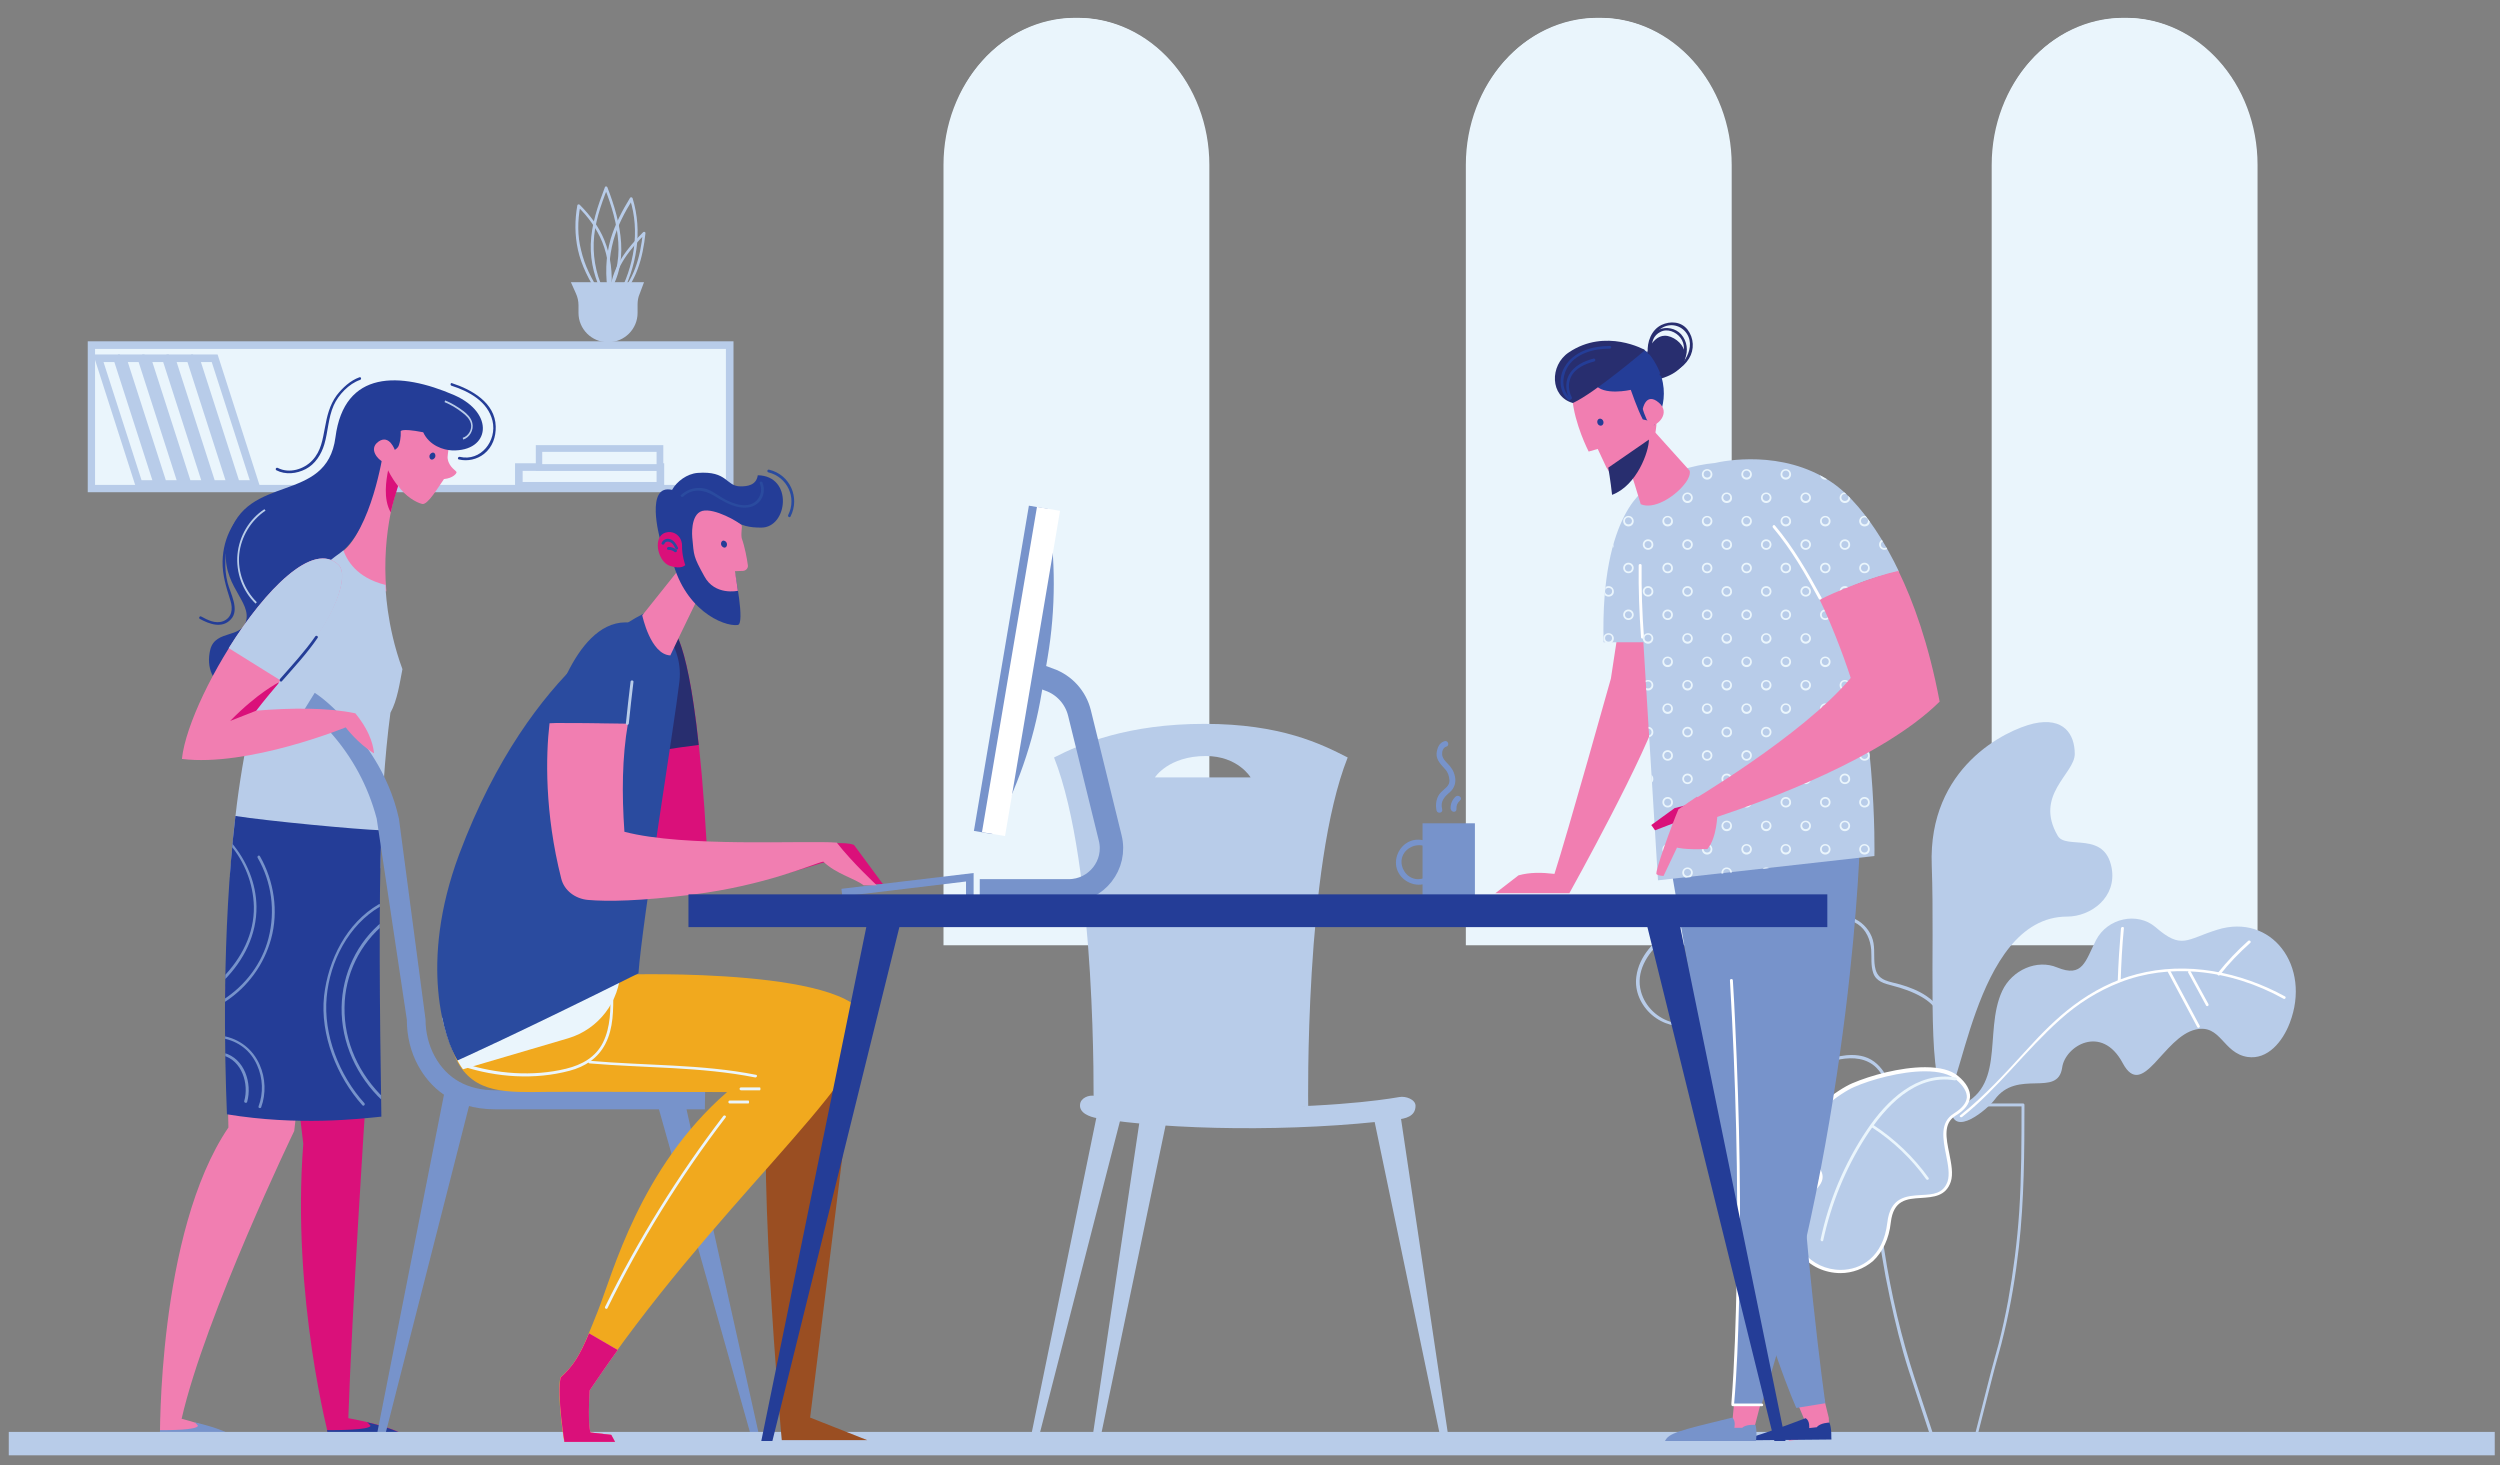 <svg  xmlns="http://www.w3.org/2000/svg" xmlns:xlink="http://www.w3.org/1999/xlink" viewBox="0 0 854.8 501"><rect x="0" y="0" width="854.8" height="501" fill="#808080" stroke="none"/><style>.st0{fill:#eaf5fc}.st1{fill:#b8cce9}.st2{fill:#fff}.st3{fill:#da107a}.st4{fill:#f17eb1}.st5{fill:#243d97}.st6{fill:#7793cb}.st10{fill:#282e6f}.st15{fill:#2a4b9f}</style><path class="st0" d="M323.4 322.5v-266c0-27.3 19.8-49.5 44.2-49.5h.9c24.4 0 44.2 22.2 44.2 49.5v266h-89.3z"/><path class="st0" d="M323.4 322.5v-266c0-27.3 19.8-49.5 44.2-49.5h.9c24.4 0 44.2 22.2 44.2 49.5v266h-89.3z"/><path class="st0" d="M323.8 322.5v-18.4-46.3-61-62.5-50.8-26c0-8.8 1.7-17.4 5.7-25.3 6.4-12.8 18.6-22.6 33-24.5 13.9-1.8 27.5 3.7 36.9 14 8.5 9.5 12.8 22.2 12.8 34.8v265.9l.5-.5h-89.4c-.6 0-.6.9 0 .9h89.4c.2 0 .5-.2.5-.5v-18.4-46.3-61-62.5-50.8-26c0-8.4-1.5-16.6-5.1-24.2-5.7-12.4-16.6-22.3-30-25.7-12.8-3.2-26.5.1-36.7 8.3-11.2 9-17.5 23-18.4 37.2-.4 6.8-.1 13.7-.1 20.5v248.8c0 .8.9.8.9.3zM502 322.5v-266C502 29.2 521.8 7 546.2 7h.9c24.4 0 44.2 22.2 44.2 49.5v266H502z"/><path class="st0" d="M502 322.5v-266C502 29.2 521.8 7 546.2 7h.9c24.4 0 44.2 22.2 44.2 49.5v266H502z"/><path class="st0" d="M502.4 322.5v-18.4-46.3-61-62.5-50.8-26c0-8.8 1.7-17.4 5.7-25.3 6.4-12.8 18.6-22.6 33-24.5 13.9-1.8 27.5 3.7 36.9 14 8.5 9.5 12.8 22.2 12.8 34.8v265.9l.5-.5h-89.4c-.6 0-.6.9 0 .9h89.4c.2 0 .5-.2.5-.5v-18.4-46.3-61-62.5-50.8-26c0-8.4-1.5-16.6-5.1-24.2-5.7-12.4-16.6-22.3-30-25.7-12.8-3.2-26.5.1-36.7 8.3-11.2 9-17.5 23-18.4 37.2-.4 6.8-.1 13.7-.1 20.5v248.8c0 .8.9.8.9.3zM681.7 322.5v-266c0-27.3 19.8-49.5 44.2-49.5h.9C751.2 7 771 29.2 771 56.5v266h-89.3z"/><path class="st0" d="M681.7 322.5v-266c0-27.3 19.8-49.5 44.2-49.5h.9C751.2 7 771 29.2 771 56.5v266h-89.3z"/><path class="st0" d="M682.2 322.5v-18.4-46.3-61-62.5-50.8-26c0-8.8 1.7-17.4 5.7-25.3 6.4-12.8 18.6-22.6 33-24.5 13.9-1.8 27.5 3.7 36.9 14 8.5 9.5 12.8 22.2 12.8 34.8v265.9l.5-.5h-89.4c-.6 0-.6.9 0 .9h89.4c.2 0 .5-.2.5-.5v-18.4-46.3-61-62.5-50.8-26c0-8.4-1.5-16.6-5.1-24.2-5.7-12.4-16.6-22.3-30-25.7-12.8-3.2-26.5.1-36.7 8.3-11.2 9-17.5 23-18.4 37.2-.4 6.8-.1 13.7-.1 20.5v248.8c0 .8.9.8.9.3zM413.4 323.2h-90.8V56.4c0-27.7 20.2-50.3 45-50.3h.9c24.8 0 45 22.5 45 50.3v266.8h-.1zm-89.3-1.5h87.8V56.4c0-26.9-19.5-48.7-43.4-48.7h-.9c-24 0-43.4 21.9-43.4 48.7v265.3h-.1z"/><path class="st0" d="M323.8 322.5v-18.4-46.3-61-62.5-50.8-26c0-8.8 1.7-17.4 5.7-25.3 6.4-12.8 18.6-22.6 33-24.5 13.9-1.8 27.5 3.7 36.9 14 8.5 9.5 12.8 22.2 12.8 34.8v265.9l.5-.5h-89.4c-.6 0-.6.9 0 .9h89.4c.2 0 .5-.2.5-.5v-18.4-46.3-61-62.5-50.8-26c0-8.4-1.5-16.6-5.1-24.2-5.7-12.4-16.6-22.3-30-25.7-12.8-3.2-26.5.1-36.7 8.3-11.2 9-17.5 23-18.4 37.2-.4 6.8-.1 13.7-.1 20.5v248.8c0 .8.9.8.9.3zM592 323.2h-90.8V56.4c0-27.7 20.2-50.3 45-50.3h.9c24.8 0 45 22.5 45 50.3v266.8h-.1zm-89.3-1.5h87.8V56.4c0-26.9-19.5-48.7-43.4-48.7h-.9c-24 0-43.4 21.9-43.4 48.7l-.1 265.3z"/><path class="st0" d="M502.4 322.5v-18.4-46.3-61-62.5-50.8-26c0-8.8 1.7-17.4 5.7-25.3 6.4-12.8 18.6-22.6 33-24.5 13.9-1.8 27.5 3.7 36.9 14 8.5 9.5 12.8 22.2 12.8 34.8v265.9l.5-.5h-89.4c-.6 0-.6.9 0 .9h89.4c.2 0 .5-.2.5-.5v-18.4-46.3-61-62.5-50.8-26c0-8.4-1.5-16.6-5.1-24.2-5.7-12.4-16.6-22.3-30-25.7-12.8-3.2-26.5.1-36.7 8.3-11.2 9-17.5 23-18.4 37.2-.4 6.8-.1 13.7-.1 20.5v248.8c0 .8.9.8.9.3z"/><g><path class="st0" d="M771.8 323.2H681V56.4c0-27.7 20.2-50.3 45-50.3h.9c24.8 0 45 22.5 45 50.3v266.8h-.1zm-89.3-1.5h87.8V56.4c0-26.9-19.5-48.7-43.4-48.7h-.9c-24 0-43.4 21.9-43.4 48.7l-.1 265.3z"/><path class="st0" d="M682.2 322.5v-18.4-46.3-61-62.5-50.8-26c0-8.8 1.7-17.4 5.7-25.3 6.4-12.8 18.6-22.6 33-24.5 13.9-1.8 27.5 3.7 36.9 14 8.5 9.5 12.8 22.2 12.8 34.8v265.9l.5-.5h-89.4c-.6 0-.6.9 0 .9h89.4c.2 0 .5-.2.5-.5v-18.4-46.3-61-62.5-50.8-26c0-8.4-1.5-16.6-5.1-24.2-5.7-12.4-16.6-22.3-30-25.7-12.8-3.2-26.5.1-36.7 8.3-11.2 9-17.5 23-18.4 37.2-.4 6.8-.1 13.7-.1 20.5v248.8c0 .8.9.8.9.3z"/></g><g><path class="st1" d="M399.7 379.2L376 492.9l-2.7.2 17.2-115.5zM384 379.2l-29.2 113.7-2.7.2 23.7-115.5zM469.1 379.2l23.7 113.7 2.7.2-17.2-115.5z"/><path class="st1" d="M375 382.3c24.7 4.1 67.5 4.9 102.7.5 2.7-.3 6.3-1 6.3-4.7 0-2.2-3.4-3.4-5.5-3-.1 0-18.2 3.5-51.8 3.5s-52.3-3.8-52.4-3.9c-2-.4-4.8.7-5 2.9-.4 3 3.4 4.3 5.7 4.7z"/><path class="st1" d="M460.8 259c-9-4.6-22.8-11.5-49-11.5-25.9 0-42.1 6.7-51.4 11.5 14.7 37.2 13.5 119.2 13.5 119.2s7.4 1.3 35.3 2.1v.1h2.8v-.1c27.9-.7 35.3-2.1 35.3-2.1s-1.3-82 13.5-119.2zm-65.9 6.8s4.6-7.3 17.4-7.3c11 0 15.3 7.3 15.3 7.3h-32.7z"/></g><g><path class="st1" d="M640.2 377.9c0 12.2 0 24.4 1.3 36.5 1 9.9 2.6 19.7 4.7 29.4 1.8 8.3 3.8 16.6 6.4 24.7 2.9 8.7 5.7 17.4 8.6 26.1.1.2.2.3.5.3h13c.2 0 .4-.1.5-.3 2-7.7 3.9-15.5 5.9-23.2 1.3-5.3 3-10.6 4.2-15.9 2.3-9.6 3.9-19.3 5-29.1 1.8-16.1 1.9-32.4 1.9-48.6 0-.3-.2-.5-.5-.5h-50.8c-.6 0-.6 1 0 1H691.7c-.2 0-.3-.3-.5-.4 0 12.2 0 24.4-.8 36.6-.7 10.2-2 20.3-3.8 30.3-.9 4.9-2 9.8-3.2 14.6-.8 3-1.7 6-2.5 9.1-2.2 8.7-4.4 17.3-6.6 25.9.2-.1.3-.1.5-.4h-13c.2.3.3.3.5.4-2.5-7.6-5-15.1-7.5-22.7-4.7-14.4-8.2-29.2-10.5-44.2-1.9-12-2.9-24.2-3-36.4v-13.2c-.1-.6-1.1-.6-1.1 0z"/><path class="st1" d="M616.3 315.1c-7.8 2.4-15.4.6-23.2-.6-7.7-1.2-15-.7-21.8 3.5-5.7 3.5-10.9 9-11.8 15.9-.7 5 1.6 9.9 5.3 13.1 3.7 3.2 8.8 4.6 13.7 3.6 2.7-.5 5.2-1.9 7.3-3.7s3.8-3.7 6.5-4.7c5.4-1.9 10.1 1 11.8 6.3 1.1 3.4.3 7.1 1.5 10.5.9 2.4 2.8 4.2 5.2 5.2 6.1 2.6 12.4-1 18.4-2 4.4-.8 9-.4 12.3 2.8 2.5 2.5 3.9 6.1 5.5 9.2 1.7 3.3 3.8 6.4 7 8.4 2.1 1.3 4.6 2 7.1 2.2.2 0 .4-.2.5-.4.8-6 2.3-12 3.5-17.9 1-4.9 1.8-10 1-14.9-.8-4.7-3.6-8.5-7.5-11.1-2.7-1.8-5.8-3-8.9-3.9-3.4-1-7.3-1.1-8.4-5.1-.8-2.9-.2-6-.7-9-.5-3.1-2.5-5.9-5.1-7.6-5.7-3.6-13.4-1.7-19.2.2-.6.2-.3 1.1.3.9 5.8-1.9 13.1-3.6 18.6 0 2.9 1.9 4.3 5.3 4.6 8.7.2 2.7-.2 5.4.7 8 1 2.9 3.8 3.6 6.5 4.3 3.5.9 7 2.1 10.1 3.9 4.5 2.6 7.5 6.8 8.1 12.1.6 4.8-.3 9.7-1.3 14.4-1.2 5.6-2.5 11.2-3.3 16.9.2-.1.3-.2.5-.4-4.5-.5-8.3-2.6-11-6.4-2.1-3-3.4-6.5-5.2-9.7-1.7-3-4.1-5.5-7.5-6.5-5.5-1.6-11.2.5-16.4 2-3.1.9-6.4 1.1-9.5 0-3.3-1.2-5.1-4.2-5.5-7.6-.4-3.4-.2-6.5-1.6-9.6-1-2.1-2.6-3.8-4.7-4.7-4.1-1.8-8.8-.1-12 2.7-2.4 2.1-4.4 4.1-7.6 5.2-2.6.9-5.4.9-8.1.3-5.2-1.3-9.5-5.4-10.9-10.5-1.9-6.7 2.1-13 6.9-17.2 3.5-3.1 7.8-5.4 12.4-6.4 3.9-.9 7.9-.6 11.8-.1 7.3 1 14.4 2.9 21.8 1.4 1-.2 1.9-.5 2.8-.7.3-.3.1-1.2-.5-1z"/><path class="st1" d="M664.6 373.8c5.8 6.4 9.5-60.4 42.2-60.4 8.1 0 17.1-6.6 15.2-16.7-2.4-12.7-15.6-6.1-18.4-10.9-8.2-14 5.8-21.2 5.8-28s-3.8-12.7-14.1-10.4c-9.4 2.2-36.1 14.9-34.8 48.5 1.1 29.9-1.7 71.5 4.1 77.9z"/><path class="st1" d="M782.9 349.8c-2.4 6.3-7.5 12.6-14.4 11.6-8.5-1.3-9.1-11.3-17.7-9.4-11.2 2.5-18.1 24.4-25 11.5-7.2-13.5-19.7-5.8-20.7 1.5-1.5 10.5-15.3.3-23.1 11-2 2.8-14.4 13.7-14.9 3.1 19.7-5.4 10.8-25.9 17.5-40.3 3.4-7.2 11.9-10.9 18.8-8 8.8 3.6 9.6-2.2 13.3-9.4 3.9-7.5 14.1-9.7 20.3-4.4 9 7.8 10.5 4.2 21.1.9 18.5-5.8 32.3 12.4 24.8 31.9z"/><path class="st2" d="M670.9 381.9c12.4-9.9 21.7-22.8 33.5-33.3 6-5.4 12.8-9.7 20.4-12.7 8.5-3.3 17.5-4.4 26.6-3.6 10.3.9 20.4 4.2 29.4 9.2.5.3 1-.5.5-.8-15.3-8.4-33.6-12.1-50.7-7.6-7.8 2-15.1 5.8-21.5 10.6-5.9 4.4-11.1 9.7-16 15.1-7.2 7.9-14.4 15.8-22.8 22.5-.6.3.1 1 .6.6z"/><path class="st2" d="M725.1 335.4c.2-6 .5-12 1.1-18 .1-.6-.9-.6-1 0-.5 6-.9 12-1.1 18 0 .6 1 .6 1 0zM741.2 332.3c3.4 6.3 6.7 12.6 10.1 18.9.3.5 1.1.1.8-.5-3.4-6.3-6.7-12.6-10.1-18.9-.2-.5-1.1 0-.8.5zM748.2 332.6c2 3.7 4.1 7.4 6.1 11.2.3.5 1.1.1.8-.5-2-3.7-4.1-7.4-6.1-11.2-.3-.5-1.1 0-.8.5zM759 333.4c3.1-4 6.6-7.6 10.4-11 .5-.4-.2-1.1-.7-.7-3.8 3.4-7.2 7-10.4 11-.4.5.3 1.2.7.7z"/><path class="st1" d="M668.2 381.1c6-3.7 6.2-8.1.8-12.6-6.8-5.8-25.7-1.7-35.5 2.6-6.2 2.7-24.8 16.1-14.8 25.4 9.7 9.1-2.5 9.1-5 19-5.2 21.1 29 28.6 32 2.5 1.7-15.1 17.1-3.8 20.5-13.9 2.3-6.6-5.5-18.4 2-23z"/><path class="st2" d="M629.3 435.3c-5.4 0-10.5-2.4-13.6-6.4-2-2.6-4.1-7.1-2.5-13.6 1-4 3.6-6.5 5.6-8.5 1.7-1.6 3-2.9 3-4.5 0-1.4-1.2-3.2-3.5-5.4-2.5-2.3-3.5-5.1-3-8.2 1.4-8.1 13.3-16.3 18-18.3 6.3-2.7 16.4-5.5 24.9-5.5 5.1 0 8.9 1 11.3 3 2.9 2.4 4.2 4.9 4.1 7.2-.2 2.3-1.8 4.5-5 6.4-4.2 2.6-3.2 7.6-2.1 12.9.7 3.6 1.4 7 .5 9.7-1.7 5-6 5.2-10.1 5.5-4.9.3-9.5.6-10.4 8.4-.6 5.6-2.8 10.1-6.1 13.2-3.1 2.6-7 4.1-11.1 4.1zm28.9-69c-8.2 0-18.4 2.8-24.3 5.4-4.4 1.9-15.9 9.9-17.2 17.4-.5 2.6.4 5 2.6 7 2.6 2.5 3.9 4.5 3.9 6.3 0 2.1-1.6 3.7-3.4 5.5-2 2-4.3 4.2-5.3 7.9-1.5 6 .4 10.1 2.3 12.5 2.9 3.7 7.6 5.9 12.6 5.9 6.8 0 14.5-4.3 15.9-16.1 1-8.9 6.6-9.2 11.6-9.5 4-.2 7.5-.4 9-4.6.8-2.4.2-5.6-.5-9.1-1.1-5.5-2.2-11.2 2.7-14.2 2.7-1.7 4.2-3.5 4.4-5.4.1-1.9-1.1-4-3.6-6.1-2.4-2-5.9-2.9-10.7-2.9z"/><g><path class="st0" d="M668.7 368.4c-13.3-2.2-23.6 7.9-30.4 18-7.6 11.3-13 24.1-15.8 37.4-.1.6.8.9.9.3 2.7-12.5 7.6-24.5 14.5-35.3 6.6-10.3 16.9-21.7 30.5-19.4.7 0 .9-.9.3-1z"/></g><g><path class="st0" d="M640.1 385.5c7.2 4.7 13.5 10.7 18.5 17.7.4.5 1.2 0 .8-.5-5.1-7.1-11.5-13.2-18.8-18-.6-.4-1 .5-.5.8z"/></g></g><g><path class="st0" d="M31.3 118h218.3v49H31.3z"/><path class="st1" d="M250.8 168.3H30v-51.6h220.8v51.6zm-218.3-2.5h215.7v-46.5H32.5v46.5z"/><path class="st0" d="M177.4 159.7h48.4v6.4h-48.4z"/><path class="st1" d="M227.1 167.4h-51v-9h51v9zm-48.4-2.6h45.8V161h-45.8v3.8z"/><path class="st0" d="M184.1 153.6h41.3v6.4h-41.3z"/><path class="st1" d="M226.8 160.9h-43.6v-8.7h43.6v8.7zm-41.4-2.2h39.1v-4.2h-39.1v4.2zM55.6 166.7h-9.1l-14.6-45.5H41l14.6 45.5zm-7.2-2.5h3.7l-13-40.4h-3.7l13 40.4z"/><path class="st1" d="M64 166.7h-9.1l-14.6-45.5h9.1L64 166.7zm-7.3-2.5h3.7l-13-40.4h-3.7l13 40.4z"/><path class="st1" d="M72.3 166.7h-9.1l-14.6-45.5h9.1l14.6 45.5zm-7.2-2.5h3.7l-13-40.4h-3.7l13 40.4z"/><path class="st1" d="M80.6 166.7h-9.1l-14.6-45.5H66l14.6 45.5zm-7.2-2.5h3.7l-13-40.4h-3.7l13 40.4z"/><path class="st1" d="M89 166.7h-9.1l-14.6-45.5h9.1L89 166.7zm-7.3-2.5h3.7l-13-40.4h-3.7l13 40.4zM220.2 96.5h-25l1.7 3.8c.6 1.3.9 2.7.9 4.1v2.6c0 5.5 4.5 10 10 10h.2c5.5 0 10-4.5 10-10v-2.9c0-1.2.2-2.5.7-3.6l1.5-4z"/><path class="st1" d="M207.3 100.9c-3.1-5.5-4.5-11.7-4.3-17.9.2-6.5 2.4-12.8 4.7-18.6h-.9c4.5 11.5 7.9 25.7-.3 36.5-.4.5.5 1 .8.5 8.4-11 5-25.4.4-37.3-.2-.5-.8-.5-.9 0-2.4 6.3-4.6 12.6-4.8 19.4-.2 6.2 1.5 12.5 4.5 17.9.3.6 1.1.1.8-.5z"/><g><path class="st1" d="M209 100.5c-1.1-6.2-.9-12.4.8-18.5 1.4-4.9 3.8-9.4 6.5-13.8-.3 0-.6-.1-.9-.1 3.5 11.1 1.4 23-4.1 33.1-.3.5.5 1 .8.5 5.6-10.4 7.7-22.5 4.2-33.9-.1-.4-.7-.5-.9-.1-2.7 4.4-5.1 9-6.6 14-1.8 6.2-1.9 12.7-.8 19 .2.6 1.1.4 1-.2z"/></g><g><path class="st1" d="M209 99.5c.5-6-.1-11.9-2.4-17.5-1.9-4.6-4.9-8.5-8.4-12-.2-.2-.7-.2-.8.2-.9 5.1-.9 10.1.2 15.2 1.2 5.4 3.8 10.4 6.8 15 .3.5 1.2 0 .8-.5-2.9-4.4-5.3-9.1-6.5-14.3-1.3-5-1.2-10.1-.3-15.1-.3.1-.5.1-.8.2 3.5 3.4 6.4 7.4 8.3 12 2.2 5.3 2.6 11.2 2.2 16.9-.1.6.9.6.9-.1z"/></g><g><path class="st1" d="M209.7 98.6c.8-7.5 5.8-13.5 10.9-18.6-.3-.1-.5-.2-.8-.3-.9 8.4-3 16.1-9.1 22.2-.4.4.2 1.1.7.7 6.2-6.3 8.4-14.3 9.3-22.9 0-.4-.5-.6-.8-.3-5.3 5.3-10.3 11.5-11.2 19.3-.1.5.9.5 1-.1z"/></g></g><g><path class="st3" d="M124.9 378.4s-4.5 68.6-5.8 106.5c20.3 3.8 20.9 7.5 20.9 7.5h-27.3s-13.1-48.8-9-101.3c-5.8-48.5-5.8-48.6-5.8-48.6l26.3 1.6.7 34.3z"/><path class="st4" d="M106 340.5l-5.4 46.2s-30.4 63-38.5 98.4c14.7 3.9 18.6 7.3 18.6 7.3h-26s-1-70.9 23.4-106.9l-1-48.2 28.9 3.2z"/><path class="st5" d="M140 492.4s-.5-2.8-14.5-6.1c.5.4.9.8 1.2 1.2-.4 1.5-11.9 1.5-14.9 1.5.5 2.2.8 3.4.8 3.4H140z"/><path class="st6" d="M81 492.4s-.5-2.8-14.5-6.1c.5.4.9.8 1.2 1.2-.4 1.5-10 1.5-13 1.5-.1 2.3-.1 3.4-.1 3.4H81z"/><path class="st4" d="M136.1 166.1s-5.8 14.9-4 36.1c-4.9.3-12.1-4.9-15.5-13.2 4.1-2.8 9.3-10.6 11.5-29.1l.2-2.2s-3.2-16.2 5.8-16.9c9-.6 16.6-1.3 18.7 4.8 1.8 5.2-.1 9.7.3 11.4.5 2.9 3.1 4 3 4.5 0 .4-1.2 2-4.3 2.3-1.8 2.5-5.6 9.1-7.5 8.5-2-.5-5.6-2.5-8.2-6.2z"/><path class="st1" d="M130 296.9c-1.1.1-2.1.2-3.2.3-8.7.8-17.4 2-26.1 2.4-7 .3-14 .4-21 .2h-1.1c3-44.4 12.4-92.4 38.6-112.2 1.4 4.1 4.7 9.9 14.6 12.4 0 0 .2 13.7 5.8 28.8-.9 4.5-1.7 10.6-4.1 14.9-2 14.9-3.1 32.2-3.5 53.2z"/><path class="st5" d="M130.4 381.8c-7.7.8-28.5 3.2-52.8-.8-.8-19.5-1.8-61.8 2.9-102 10.8 1.7 41.3 4.6 49.9 4.9-.9 24.5-.6 60.1 0 97.9z"/><defs><path id="SVGID_1_" d="M130.4 381.8c-7.7.8-28.5 3.2-52.8-.8-.8-19.5-1.8-61.8 2.9-102 23.6 3.4 41.1 6.2 49.9 4.9-.9 24.5-.6 60.1 0 97.9z"/></defs><clipPath id="SVGID_2_"><use xlink:href="#SVGID_1_" overflow="visible"/></clipPath><g clip-path="url(#SVGID_2_)"><path class="st6" d="M88.1 293.3c4.8 8.3 6.1 18.2 3.7 27.5-2.2 8.6-7.9 16.1-15.3 20.9-.5.3 0 1.2.5.8 7.7-5 13.3-12.7 15.7-21.5 2.6-9.4 1-19.8-3.8-28.2-.3-.6-1.1-.1-.8.5z"/><path class="st6" d="M78.6 288.7c5 5.9 8 13.4 8.2 21.2.2 9.4-4.3 17.9-10.8 24.5-.4.4.2 1.1.7.7 6.7-6.8 11.1-15.5 11-25.1-.1-8-3.4-15.8-8.5-21.8-.3-.7-1 0-.6.5zM129.5 309.2c-11 6.4-17.3 19-18.7 31.4-1.4 13.2 4.4 27.6 13.1 37.3.4.5 1.1-.2.7-.7-8.6-9.5-14.1-23.4-12.9-36.3 1.1-12.2 7.5-24.6 18.2-30.9.6-.3.1-1.1-.4-.8z"/><path class="st6" d="M131 314.9c-8.9 7.2-14 18-14.2 29.5-.2 12.1 5.2 23.7 13.9 31.9.4.4 1.1-.3.7-.7-8.6-8.2-13.8-19.3-13.6-31.2.1-11.2 5.3-21.8 14-28.8.4-.4-.3-1.1-.8-.7zM76.1 355c5.4 1 9.6 4.2 11.8 9.2 2 4.4 2.2 9.6.5 14.1-.2.6.7.8.9.3 1.7-4.6 1.5-10-.5-14.5-2.3-5.3-6.9-8.9-12.6-9.9-.5-.3-.7.7-.1.8z"/><path class="st6" d="M84.5 376.8c1.8-6.4-.9-14.9-7.9-16.8-.6-.2-.9.8-.3.9 6.4 1.7 8.9 9.7 7.2 15.6-.1.6.8.8 1 .3z"/></g><path class="st5" d="M154.6 154c-2.9-.1-7.8-1.6-9.9-6.2-8.3-1.6-7.7-.2-7.7-.2s.2 2.2-.6 4.6c-.8 2.5-5.4 2.7-5.4 2.7s-4 26.4-14.5 34c-10.6 7.7-15.8 13-27.7 46-1 .6-5.1 2.6-9.5 1.3-6.7-2-8.9-8.1-7.4-14.1 1.8-7.1 11.5-3.5 12.4-10.6s-10.3-12.9-6.2-27.8c6.1-22.2 33.6-11.1 36.6-34.2s22.1-22.4 40.6-14.4c14.1 6.2 12.2 19.3-.7 18.9z"/><path class="st4" d="M135.1 154.1s-1.9-5.8-5.7-3.1c-3.6 2.6.1 6.3 1.4 6.8 2.7-1.3 4.3-3.7 4.3-3.7z"/><path class="st5" d="M146.9 155.6c-.2.6 0 1.3.5 1.5s1.1-.2 1.4-.8c.2-.6 0-1.3-.5-1.5s-1.1.2-1.4.8z"/><path class="st3" d="M132.7 160.8s1.1 2.5 3.4 5.4c-.9 2.9-1.8 5.9-2.5 9-2.7-4.7-1.5-11.2-.9-14.4z"/><path class="st5" d="M87.8 172.3c-7.6 3.5-11.5 11.5-11.7 19.6-.1 4.8 1.3 9 2.7 13.5.9 2.8.5 5.8-2.5 7-2.6 1-5.3-.4-7.5-1.6-.5-.3-1 .5-.5.8 3.3 1.8 7.6 3.4 10.6.2 3.2-3.3-.2-9-1.1-12.6-2.4-9.9.7-21.5 10.5-26.1.6-.3.1-1.1-.5-.8zM154.4 131.9c6 1.9 12.4 5.4 14 12 1.6 6.8-4 14-11.2 12.3-.6-.1-.9.8-.3.9 3 .7 6.2 0 8.6-1.9 2.9-2.3 4.1-5.8 4-9.4-.2-8.1-8.2-12.6-15-14.8-.4-.2-.7.7-.1.9zM122.9 129c-3.1 1.1-5.8 3.6-7.8 6.2-2.4 3.3-3.3 7.1-4 11-.8 4.1-1.3 8-4.3 11.2-2.9 3.1-7.9 4.6-11.8 2.6-.6-.3-1 .5-.5.8 3.1 1.6 6.9 1.2 10-.4 3.3-1.7 5.4-5.1 6.4-8.5 1.3-4.4 1.3-9 3.2-13.3 1.6-3.6 5.2-7.4 9-8.7.6-.2.4-1.1-.2-.9z"/><g><path class="st1" d="M87.4 206.4c-4.5-4.3-6.8-10.7-6.2-16.9.6-6.2 4-12 9.2-15.4l.4.5c-5 3.3-8.4 9-9 14.9-.6 6 1.7 12.1 6 16.4l-.4.5z"/></g><g><path class="st1" d="M158.4 150.3l-.2-.6c2-.6 3.3-2.9 2.8-4.9-.4-1.6-1.7-2.8-2.9-3.7-1.9-1.5-3.9-2.7-6.1-3.6l.2-.6c2.2.9 4.3 2.2 6.2 3.6 1.2.9 2.7 2.3 3.1 4.1.6 2.4-.9 5-3.1 5.7z"/></g></g><g><path class="st6" d="M161.2 374.9l-30 117.7-2.8.3L152 373.3zM224.8 377.5l32.5 115.3h2.7l-26.2-117.7z"/><path class="st6" d="M241 379.3h-71.6c-15.1 0-22.7-8.1-26.4-14.9-2.6-4.7-3.9-10.2-3.9-15.8l-10.3-68.7c-3-11.4-8.5-21.1-15.3-28.9-5.1-5.9-9.2-8.6-9.3-8.6l3.4-5.5c.2.1 5.1 3.2 10.9 9.9 5.3 6.2 14.3 16.9 17.9 33.1l9.1 68.7c0 4.5 1.1 8.9 3.2 12.7 4.2 7.6 11.2 11.5 20.8 11.5h71.6l-.1 6.5z"/></g><path fill="none" stroke="#b8cce9" stroke-width="8" stroke-miterlimit="10" d="M3 493.6h850"/><g><path class="st4" d="M623.2 476.2l2.1 8.6.2 6-13.7 1.8c-.2 0-.3-.2-.2-.3l.9-.8 5-4.8-2.9-6.9 8.6-3.6z"/><path class="st5" d="M625.5 486.4s-3.2.1-4.3 1.6c-2.8.3-2.6.3-2.6.3s.3-2.5-1.2-3.4c-18.3 7-22.8 7.6-22.8 7.6l31.6-.3c-.1 0 .2-3.8-.7-5.8z"/><path class="st4" d="M602.3 478.7l-2.2 8.5.2 5.4-17.5-1.1 3-4.3 6.6-1.9.7-7.5zM553.6 213.6l-2.8 18.4s-14.9 53.2-19.3 66.8c-4.3-.5-8.3-.6-12.3.5-6.9 5.3-7.9 6.1-7.9 6.1h25.3s27.4-49.2 30.9-63.5c2.9-22.8 2.1-30.9 2.1-30.9l-16 2.6z"/><path class="st6" d="M571.3 296.5s13.8 80.8 18.9 108.3c14.1 55.4 24 76.6 24 76.6l9.9-1.6s-8-57.4-9.6-107.7-6.7-89.7-6.7-89.7l-36.5 14.1z"/><path class="st6" d="M636 286.3s-2.2 95.2-33.7 193.9h-9.9s6.4-72.4-3.5-188.1c44.9-5.2 47.1-5.8 47.1-5.8z"/><path class="st2" d="M602.4 479.9h-10c.2 0 .3.3.5.5 1-11.5 1.4-23 1.7-34.6.8-31.9.2-63.8-1.3-95.6-.2-5-.5-10-.8-15 0-.6-1-.6-1 0 2 34 2.9 68.1 2.3 102.1-.3 14.2-.7 28.4-1.8 42.5v.5c0 .3.2.5.5.5h10c.5 0 .5-.9-.1-.9 0 0 .6 0 0 0z"/><path class="st1" d="M563.5 166.7c6.8-5.3 15.5-7.7 22.9-8.4 3-.7 22.9-4.7 39.6 6.4 13.7 9.1 23.3 30.8 23.3 30.8s-11.3 1.9-21.3 7.6c14.1 40.5 12.9 89.6 12.9 89.6l-74 8.3-5-81.4h-13.6c-1.2-44.9 15.2-52.9 15.2-52.9z"/><path class="st6" d="M600.2 487.2s-3.2-.3-4.5 1H593s.6-2.4-.7-3.5c-19 4.6-21.7 5.4-23 8h31.1s.5-3.4-.2-5.5z"/><path class="st2" d="M560.3 193.3c-.1 8.2.2 16.4.8 24.6 0 .6 1 .6 1 0-.6-8.2-.9-16.4-.8-24.6 0-.6-1-.6-1 0z"/><defs><path id="SVGID_3_" d="M563.5 166.9c6.8-5.4 15.5-7.8 22.9-8.6 3-.7 22.9-4.7 39.6 6.4 13.7 9.1 23.3 30.8 23.3 30.8s-11.3 1.9-21.3 7.6c14.1 40.5 12.9 89.6 12.9 89.6l-74 8.5-5-81.2h-13.6c-1.2-44.9 15.2-53.1 15.2-53.1z"/></defs><clipPath id="SVGID_4_"><use xlink:href="#SVGID_3_" overflow="visible"/></clipPath><g clip-path="url(#SVGID_4_)"><path class="st0" d="M644.3 172c-1 0-1.8-.8-1.8-1.8s.8-1.8 1.8-1.8 1.8.8 1.8 1.8-.8 1.8-1.8 1.8zm0-3.1c-.7 0-1.2.5-1.2 1.2s.5 1.2 1.2 1.2 1.2-.5 1.2-1.2c0-.6-.6-1.2-1.2-1.2zM630.8 172c-1 0-1.8-.8-1.8-1.8s.8-1.8 1.8-1.8 1.8.8 1.8 1.8c.1 1-.8 1.8-1.8 1.8zm0-3.1c-.7 0-1.2.5-1.2 1.2s.5 1.2 1.2 1.2 1.2-.5 1.2-1.2c0-.6-.5-1.2-1.2-1.2zM617.4 172c-1 0-1.8-.8-1.8-1.8s.8-1.8 1.8-1.8 1.8.8 1.8 1.8-.8 1.8-1.8 1.8zm0-3.1c-.7 0-1.2.5-1.2 1.2s.5 1.2 1.2 1.2 1.2-.5 1.2-1.2c0-.6-.6-1.2-1.2-1.2zM603.9 172c-1 0-1.8-.8-1.8-1.8s.8-1.8 1.8-1.8 1.8.8 1.8 1.8-.8 1.8-1.8 1.8zm0-3.1c-.7 0-1.2.5-1.2 1.2s.5 1.2 1.2 1.2 1.2-.5 1.2-1.2c0-.6-.5-1.2-1.2-1.2zM590.4 172c-1 0-1.8-.8-1.8-1.8s.8-1.8 1.8-1.8 1.8.8 1.8 1.8c.1 1-.7 1.8-1.8 1.8zm0-3.1c-.7 0-1.2.5-1.2 1.2s.5 1.2 1.2 1.2 1.2-.5 1.2-1.2c0-.6-.5-1.2-1.2-1.2zM577 172c-1 0-1.8-.8-1.8-1.8s.8-1.8 1.8-1.8 1.8.8 1.8 1.8-.8 1.8-1.8 1.8zm0-3.1c-.7 0-1.2.5-1.2 1.2s.5 1.2 1.2 1.2 1.2-.5 1.2-1.2c0-.6-.6-1.2-1.2-1.2zM563.5 172c-1 0-1.8-.8-1.8-1.8s.8-1.8 1.8-1.8 1.8.8 1.8 1.8c.1 1-.8 1.8-1.8 1.8zm0-3.1c-.7 0-1.2.5-1.2 1.2s.5 1.2 1.2 1.2 1.2-.5 1.2-1.2c0-.6-.5-1.2-1.2-1.2zM550 172c-1 0-1.8-.8-1.8-1.8s.8-1.8 1.8-1.8 1.8.8 1.8 1.8c.1 1-.7 1.8-1.8 1.8zm0-3.1c-.7 0-1.2.5-1.2 1.2s.5 1.2 1.2 1.2 1.2-.5 1.2-1.2c.1-.6-.5-1.2-1.2-1.2zM637.5 180c-1 0-1.8-.8-1.8-1.8s.8-1.8 1.8-1.8 1.8.8 1.8 1.8c.1 1-.7 1.8-1.8 1.8zm0-3.1c-.7 0-1.2.5-1.2 1.2s.5 1.2 1.2 1.2 1.2-.5 1.2-1.2c.1-.6-.5-1.2-1.2-1.2zM624.1 180c-1 0-1.8-.8-1.8-1.8s.8-1.8 1.8-1.8 1.8.8 1.8 1.8-.8 1.8-1.8 1.8zm0-3.1c-.7 0-1.2.5-1.2 1.2s.5 1.2 1.2 1.2 1.2-.5 1.2-1.2c0-.6-.5-1.2-1.2-1.2zM610.6 180c-1 0-1.8-.8-1.8-1.8s.8-1.8 1.8-1.8 1.8.8 1.8 1.8c.1 1-.8 1.8-1.8 1.8zm0-3.1c-.7 0-1.2.5-1.2 1.2s.5 1.2 1.2 1.2 1.2-.5 1.2-1.2c0-.6-.5-1.2-1.2-1.2zM597.2 180c-1 0-1.8-.8-1.8-1.8s.8-1.8 1.8-1.8 1.8.8 1.8 1.8-.8 1.8-1.8 1.8zm0-3.1c-.7 0-1.2.5-1.2 1.2s.5 1.2 1.2 1.2 1.2-.5 1.2-1.2c0-.6-.6-1.2-1.2-1.2zM583.7 180c-1 0-1.8-.8-1.8-1.8s.8-1.8 1.8-1.8 1.8.8 1.8 1.8-.8 1.8-1.8 1.8zm0-3.1c-.7 0-1.2.5-1.2 1.2s.5 1.2 1.2 1.2 1.2-.5 1.2-1.2c0-.6-.5-1.2-1.2-1.2zM570.2 180c-1 0-1.8-.8-1.8-1.8s.8-1.8 1.8-1.8 1.8.8 1.8 1.8c.1 1-.7 1.8-1.8 1.8zm0-3.1c-.7 0-1.2.5-1.2 1.2s.5 1.2 1.2 1.2 1.2-.5 1.2-1.2c0-.6-.5-1.2-1.2-1.2zM556.8 180c-1 0-1.8-.8-1.8-1.8s.8-1.8 1.8-1.8 1.8.8 1.8 1.8-.8 1.8-1.8 1.8zm0-3.1c-.7 0-1.2.5-1.2 1.2s.5 1.2 1.2 1.2 1.2-.5 1.2-1.2c0-.6-.6-1.2-1.2-1.2zM543.3 180c-1 0-1.8-.8-1.8-1.8s.8-1.8 1.8-1.8 1.8.8 1.8 1.8c.1 1-.8 1.8-1.8 1.8zm0-3.1c-.7 0-1.2.5-1.2 1.2s.5 1.2 1.2 1.2 1.2-.5 1.2-1.2c0-.6-.5-1.2-1.2-1.2zM637.5 164c-1 0-1.8-.8-1.8-1.8s.8-1.8 1.8-1.8 1.8.8 1.8 1.8-.7 1.8-1.8 1.8zm0-3.1c-.7 0-1.2.5-1.2 1.2s.5 1.2 1.2 1.2 1.2-.5 1.2-1.2c.1-.6-.5-1.2-1.2-1.2zM624.1 164c-1 0-1.8-.8-1.8-1.8s.8-1.8 1.8-1.8 1.8.8 1.8 1.8-.8 1.8-1.8 1.8zm0-3.1c-.7 0-1.2.5-1.2 1.2s.5 1.2 1.2 1.2 1.2-.5 1.2-1.2c0-.6-.5-1.2-1.2-1.2zM610.6 164c-1 0-1.8-.8-1.8-1.8s.8-1.8 1.8-1.8 1.8.8 1.8 1.8-.8 1.8-1.8 1.8zm0-3.1c-.7 0-1.2.5-1.2 1.2s.5 1.2 1.2 1.2 1.2-.5 1.2-1.2c0-.6-.5-1.2-1.2-1.2zM597.2 164c-1 0-1.8-.8-1.8-1.8s.8-1.8 1.8-1.8 1.8.8 1.8 1.8-.8 1.8-1.8 1.8zm0-3.1c-.7 0-1.2.5-1.2 1.2s.5 1.2 1.2 1.2 1.2-.5 1.2-1.2c0-.6-.6-1.2-1.2-1.2zM583.7 164c-1 0-1.8-.8-1.8-1.8s.8-1.8 1.8-1.8 1.8.8 1.8 1.8-.8 1.8-1.8 1.8zm0-3.1c-.7 0-1.2.5-1.2 1.2s.5 1.2 1.2 1.2 1.2-.5 1.2-1.2c0-.6-.5-1.2-1.2-1.2zM570.2 164c-1 0-1.8-.8-1.8-1.8s.8-1.8 1.8-1.8 1.8.8 1.8 1.8-.7 1.8-1.8 1.8zm0-3.1c-.7 0-1.2.5-1.2 1.2s.5 1.2 1.2 1.2 1.2-.5 1.2-1.2c0-.6-.5-1.2-1.2-1.2zM556.8 164c-1 0-1.8-.8-1.8-1.8s.8-1.8 1.8-1.8 1.8.8 1.8 1.8-.8 1.8-1.8 1.8zm0-3.1c-.7 0-1.2.5-1.2 1.2s.5 1.2 1.2 1.2 1.2-.5 1.2-1.2c0-.6-.6-1.2-1.2-1.2zM543.3 164c-1 0-1.8-.8-1.8-1.8s.8-1.8 1.8-1.8 1.8.8 1.8 1.8-.8 1.8-1.8 1.8zm0-3.1c-.7 0-1.2.5-1.2 1.2s.5 1.2 1.2 1.2 1.2-.5 1.2-1.2c0-.6-.5-1.2-1.2-1.2z"/><g><path class="st0" d="M644.3 188c-1 0-1.8-.8-1.8-1.8s.8-1.8 1.8-1.8 1.8.8 1.8 1.8-.8 1.8-1.8 1.8zm0-3c-.7 0-1.2.5-1.2 1.2s.5 1.2 1.2 1.2 1.2-.5 1.2-1.2-.6-1.2-1.2-1.2zM630.8 188c-1 0-1.8-.8-1.8-1.8s.8-1.8 1.8-1.8 1.8.8 1.8 1.8c.1 1-.8 1.8-1.8 1.8zm0-3c-.7 0-1.2.5-1.2 1.2s.5 1.2 1.2 1.2 1.2-.5 1.2-1.2-.5-1.2-1.2-1.2zM617.4 188c-1 0-1.8-.8-1.8-1.8s.8-1.8 1.8-1.8 1.8.8 1.8 1.8-.8 1.8-1.8 1.8zm0-3c-.7 0-1.2.5-1.2 1.2s.5 1.2 1.2 1.2 1.2-.5 1.2-1.2-.6-1.2-1.2-1.2zM603.9 188c-1 0-1.8-.8-1.8-1.8s.8-1.8 1.8-1.8 1.8.8 1.8 1.8-.8 1.8-1.8 1.8zm0-3c-.7 0-1.2.5-1.2 1.2s.5 1.2 1.2 1.2 1.2-.5 1.2-1.2-.5-1.2-1.2-1.2zM590.4 188c-1 0-1.8-.8-1.8-1.8s.8-1.8 1.8-1.8 1.8.8 1.8 1.8c.1 1-.7 1.8-1.8 1.8zm0-3c-.7 0-1.2.5-1.2 1.2s.5 1.2 1.2 1.2 1.2-.5 1.2-1.2-.5-1.2-1.2-1.2zM577 188c-1 0-1.8-.8-1.8-1.8s.8-1.8 1.8-1.8 1.8.8 1.8 1.8-.8 1.8-1.8 1.8zm0-3c-.7 0-1.2.5-1.2 1.2s.5 1.2 1.2 1.2 1.2-.5 1.2-1.2-.6-1.2-1.2-1.2zM563.5 188c-1 0-1.8-.8-1.8-1.8s.8-1.8 1.8-1.8 1.8.8 1.8 1.8c.1 1-.8 1.8-1.8 1.8zm0-3c-.7 0-1.2.5-1.2 1.2s.5 1.2 1.2 1.2 1.2-.5 1.2-1.2-.5-1.2-1.2-1.2zM550 188c-1 0-1.8-.8-1.8-1.8s.8-1.8 1.8-1.8 1.8.8 1.8 1.8c.1 1-.7 1.8-1.8 1.8zm0-3c-.7 0-1.2.5-1.2 1.2s.5 1.2 1.2 1.2 1.2-.5 1.2-1.2c.1-.7-.5-1.2-1.2-1.2z"/></g><g><path class="st0" d="M637.5 196c-1 0-1.8-.8-1.8-1.8s.8-1.8 1.8-1.8 1.8.8 1.8 1.8c.1 1-.7 1.8-1.8 1.8zm0-3c-.7 0-1.2.5-1.2 1.2s.5 1.2 1.2 1.2 1.2-.5 1.2-1.2c.1-.7-.5-1.2-1.2-1.2zM624.1 196c-1 0-1.8-.8-1.8-1.8s.8-1.8 1.8-1.8 1.8.8 1.8 1.8-.8 1.8-1.8 1.8zm0-3c-.7 0-1.2.5-1.2 1.2s.5 1.2 1.2 1.2 1.2-.5 1.2-1.2-.5-1.2-1.2-1.2zM610.6 196c-1 0-1.8-.8-1.8-1.8s.8-1.8 1.8-1.8 1.8.8 1.8 1.8c.1 1-.8 1.8-1.8 1.8zm0-3c-.7 0-1.2.5-1.2 1.2s.5 1.2 1.2 1.2 1.2-.5 1.2-1.2-.5-1.2-1.2-1.2zM597.2 196c-1 0-1.8-.8-1.8-1.8s.8-1.8 1.8-1.8 1.8.8 1.8 1.8-.8 1.8-1.8 1.8zm0-3c-.7 0-1.2.5-1.2 1.2s.5 1.2 1.2 1.2 1.2-.5 1.2-1.2-.6-1.2-1.2-1.2zM583.7 196c-1 0-1.8-.8-1.8-1.8s.8-1.8 1.8-1.8 1.8.8 1.8 1.8-.8 1.8-1.8 1.8zm0-3c-.7 0-1.2.5-1.2 1.2s.5 1.2 1.2 1.2 1.2-.5 1.2-1.2-.5-1.2-1.2-1.2zM570.2 196c-1 0-1.8-.8-1.8-1.8s.8-1.8 1.8-1.8 1.8.8 1.8 1.8c.1 1-.7 1.8-1.8 1.8zm0-3c-.7 0-1.2.5-1.2 1.2s.5 1.2 1.2 1.2 1.2-.5 1.2-1.2-.5-1.2-1.2-1.2zM556.8 196c-1 0-1.8-.8-1.8-1.8s.8-1.8 1.8-1.8 1.8.8 1.8 1.8-.8 1.8-1.8 1.8zm0-3c-.7 0-1.2.5-1.2 1.2s.5 1.2 1.2 1.2 1.2-.5 1.2-1.2-.6-1.2-1.2-1.2zM543.3 196c-1 0-1.8-.8-1.8-1.8s.8-1.8 1.8-1.8 1.8.8 1.8 1.8c.1 1-.8 1.8-1.8 1.8zm0-3c-.7 0-1.2.5-1.2 1.2s.5 1.2 1.2 1.2 1.2-.5 1.2-1.2-.5-1.2-1.2-1.2z"/></g><g><path class="st0" d="M644.3 204c-1 0-1.8-.8-1.8-1.8s.8-1.8 1.8-1.8 1.8.8 1.8 1.8-.8 1.8-1.8 1.8zm0-3c-.7 0-1.2.5-1.2 1.2s.5 1.2 1.2 1.2 1.2-.5 1.2-1.2-.6-1.2-1.2-1.2zM630.8 204c-1 0-1.8-.8-1.8-1.8s.8-1.8 1.8-1.8 1.8.8 1.8 1.8c.1 1-.8 1.8-1.8 1.8zm0-3c-.7 0-1.2.5-1.2 1.2s.5 1.2 1.2 1.2 1.2-.5 1.2-1.2-.5-1.2-1.2-1.2zM617.4 204c-1 0-1.8-.8-1.8-1.8s.8-1.8 1.8-1.8 1.8.8 1.8 1.8-.8 1.8-1.8 1.8zm0-3c-.7 0-1.2.5-1.2 1.2s.5 1.2 1.2 1.2 1.2-.5 1.2-1.2-.6-1.2-1.2-1.2zM603.9 204c-1 0-1.8-.8-1.8-1.8s.8-1.8 1.8-1.8 1.8.8 1.8 1.8-.8 1.8-1.8 1.8zm0-3c-.7 0-1.2.5-1.2 1.2s.5 1.2 1.2 1.2 1.2-.5 1.2-1.2-.5-1.2-1.2-1.2zM590.4 204c-1 0-1.8-.8-1.8-1.8s.8-1.8 1.8-1.8 1.8.8 1.8 1.8c.1 1-.7 1.8-1.8 1.8zm0-3c-.7 0-1.2.5-1.2 1.2s.5 1.2 1.2 1.2 1.2-.5 1.2-1.2-.5-1.2-1.2-1.2zM577 204c-1 0-1.8-.8-1.8-1.8s.8-1.8 1.8-1.8 1.8.8 1.8 1.8-.8 1.8-1.8 1.8zm0-3c-.7 0-1.2.5-1.2 1.2s.5 1.2 1.2 1.2 1.2-.5 1.2-1.2-.6-1.2-1.2-1.2zM563.5 204c-1 0-1.8-.8-1.8-1.8s.8-1.8 1.8-1.8 1.8.8 1.8 1.8c.1 1-.8 1.8-1.8 1.8zm0-3c-.7 0-1.2.5-1.2 1.2s.5 1.2 1.2 1.2 1.2-.5 1.2-1.2-.5-1.2-1.2-1.2zM550 204c-1 0-1.8-.8-1.8-1.8s.8-1.8 1.8-1.8 1.8.8 1.8 1.8c.1 1-.7 1.8-1.8 1.8zm0-3c-.7 0-1.2.5-1.2 1.2s.5 1.2 1.2 1.2 1.2-.5 1.2-1.2c.1-.7-.5-1.2-1.2-1.2z"/></g><g><path class="st0" d="M637.5 212c-1 0-1.8-.8-1.8-1.8s.8-1.8 1.8-1.8 1.8.8 1.8 1.8-.7 1.8-1.8 1.8zm0-3c-.7 0-1.2.5-1.2 1.2s.5 1.2 1.2 1.2 1.2-.5 1.2-1.2-.5-1.2-1.2-1.2zM624.1 212c-1 0-1.8-.8-1.8-1.8s.8-1.8 1.8-1.8 1.8.8 1.8 1.8-.8 1.8-1.8 1.8zm0-3c-.7 0-1.2.5-1.2 1.2s.5 1.2 1.2 1.2 1.2-.5 1.2-1.2-.5-1.2-1.2-1.2zM610.6 212c-1 0-1.8-.8-1.8-1.8s.8-1.8 1.8-1.8 1.8.8 1.8 1.8-.8 1.8-1.8 1.8zm0-3c-.7 0-1.2.5-1.2 1.2s.5 1.2 1.2 1.2 1.2-.5 1.2-1.2-.5-1.2-1.2-1.2zM597.2 212c-1 0-1.8-.8-1.8-1.8s.8-1.8 1.8-1.8 1.8.8 1.8 1.8-.8 1.8-1.8 1.8zm0-3c-.7 0-1.2.5-1.2 1.2s.5 1.2 1.2 1.2 1.2-.5 1.2-1.2-.6-1.2-1.2-1.2zM583.7 212c-1 0-1.8-.8-1.8-1.8s.8-1.8 1.8-1.8 1.8.8 1.8 1.8-.8 1.8-1.8 1.8zm0-3c-.7 0-1.2.5-1.2 1.2s.5 1.2 1.2 1.2 1.2-.5 1.2-1.2-.5-1.2-1.2-1.2zM570.2 212c-1 0-1.8-.8-1.8-1.8s.8-1.8 1.8-1.8 1.8.8 1.8 1.8-.7 1.8-1.8 1.8zm0-3c-.7 0-1.2.5-1.2 1.2s.5 1.2 1.2 1.2 1.2-.5 1.2-1.2-.5-1.2-1.2-1.2zM556.8 212c-1 0-1.8-.8-1.8-1.8s.8-1.8 1.8-1.8 1.8.8 1.8 1.8-.8 1.8-1.8 1.8zm0-3c-.7 0-1.2.5-1.2 1.2s.5 1.2 1.2 1.2 1.2-.5 1.2-1.2-.6-1.2-1.2-1.2zM543.3 212c-1 0-1.8-.8-1.8-1.8s.8-1.8 1.8-1.8 1.8.8 1.8 1.8-.8 1.8-1.8 1.8zm0-3c-.7 0-1.2.5-1.2 1.2s.5 1.2 1.2 1.2 1.2-.5 1.2-1.2-.5-1.2-1.2-1.2z"/></g><g><path class="st0" d="M644.3 220.1c-1 0-1.8-.8-1.8-1.8s.8-1.8 1.8-1.8 1.8.8 1.8 1.8-.8 1.8-1.8 1.8zm0-3.1c-.7 0-1.2.5-1.2 1.2s.5 1.2 1.2 1.2 1.2-.5 1.2-1.2-.6-1.2-1.2-1.2zM630.8 220.1c-1 0-1.8-.8-1.8-1.8s.8-1.8 1.8-1.8 1.8.8 1.8 1.8-.8 1.8-1.8 1.8zm0-3.1c-.7 0-1.2.5-1.2 1.2s.5 1.2 1.2 1.2 1.2-.5 1.2-1.2-.5-1.2-1.2-1.2zM617.4 220.1c-1 0-1.8-.8-1.8-1.8s.8-1.8 1.8-1.8 1.8.8 1.8 1.8-.8 1.8-1.8 1.8zm0-3.1c-.7 0-1.2.5-1.2 1.2s.5 1.2 1.2 1.2 1.2-.5 1.2-1.2-.6-1.2-1.2-1.2zM603.9 220.1c-1 0-1.8-.8-1.8-1.8s.8-1.8 1.8-1.8 1.8.8 1.8 1.8-.8 1.8-1.8 1.8zm0-3.1c-.7 0-1.2.5-1.2 1.2s.5 1.2 1.2 1.2 1.2-.5 1.2-1.2-.5-1.2-1.2-1.2zM590.4 220.1c-1 0-1.8-.8-1.8-1.8s.8-1.8 1.8-1.8 1.8.8 1.8 1.8-.7 1.8-1.8 1.8zm0-3.1c-.7 0-1.2.5-1.2 1.2s.5 1.2 1.2 1.2 1.2-.5 1.2-1.2-.5-1.2-1.2-1.2zM577 220.1c-1 0-1.8-.8-1.8-1.8s.8-1.8 1.8-1.8 1.8.8 1.8 1.8-.8 1.8-1.8 1.8zm0-3.1c-.7 0-1.2.5-1.2 1.2s.5 1.2 1.2 1.2 1.2-.5 1.2-1.2-.6-1.2-1.2-1.2zM563.5 220.1c-1 0-1.8-.8-1.8-1.8s.8-1.8 1.8-1.8 1.8.8 1.8 1.8-.8 1.8-1.8 1.8zm0-3.1c-.7 0-1.2.5-1.2 1.2s.5 1.2 1.2 1.2 1.2-.5 1.2-1.2-.5-1.2-1.2-1.2zM550 220.1c-1 0-1.8-.8-1.8-1.8s.8-1.8 1.8-1.8 1.8.8 1.8 1.8-.7 1.8-1.8 1.8zm0-3.1c-.7 0-1.2.5-1.2 1.2s.5 1.2 1.2 1.2 1.2-.5 1.2-1.2-.5-1.2-1.2-1.2z"/></g><g><path class="st0" d="M637.5 228.1c-1 0-1.8-.8-1.8-1.8s.8-1.8 1.8-1.8 1.8.8 1.8 1.8-.7 1.8-1.8 1.8zm0-3.1c-.7 0-1.2.5-1.2 1.2s.5 1.2 1.2 1.2 1.2-.5 1.2-1.2-.5-1.2-1.2-1.2zM624.1 228.1c-1 0-1.8-.8-1.8-1.8s.8-1.8 1.8-1.8 1.8.8 1.8 1.8-.8 1.8-1.8 1.8zm0-3.1c-.7 0-1.2.5-1.2 1.2s.5 1.2 1.2 1.2 1.2-.5 1.2-1.2-.5-1.2-1.2-1.2zM610.6 228.1c-1 0-1.8-.8-1.8-1.8s.8-1.8 1.8-1.8 1.8.8 1.8 1.8-.8 1.8-1.8 1.8zm0-3.1c-.7 0-1.2.5-1.2 1.2s.5 1.2 1.2 1.2 1.2-.5 1.2-1.2-.5-1.2-1.2-1.2zM597.2 228.1c-1 0-1.8-.8-1.8-1.8s.8-1.8 1.8-1.8 1.8.8 1.8 1.8-.8 1.8-1.8 1.8zm0-3.1c-.7 0-1.2.5-1.2 1.2s.5 1.2 1.2 1.2 1.2-.5 1.2-1.2-.6-1.2-1.2-1.2zM583.7 228.1c-1 0-1.8-.8-1.8-1.8s.8-1.8 1.8-1.8 1.8.8 1.8 1.8-.8 1.8-1.8 1.8zm0-3.1c-.7 0-1.2.5-1.2 1.2s.5 1.2 1.2 1.2 1.2-.5 1.2-1.2-.5-1.2-1.2-1.2zM570.2 228.1c-1 0-1.8-.8-1.8-1.8s.8-1.8 1.8-1.8 1.8.8 1.8 1.8-.7 1.8-1.8 1.8zm0-3.1c-.7 0-1.2.5-1.2 1.2s.5 1.2 1.2 1.2 1.2-.5 1.2-1.2-.5-1.2-1.2-1.2zM556.8 228.1c-1 0-1.8-.8-1.8-1.8s.8-1.8 1.8-1.8 1.8.8 1.8 1.8-.8 1.8-1.8 1.8zm0-3.1c-.7 0-1.2.5-1.2 1.2s.5 1.2 1.2 1.2 1.2-.5 1.2-1.2-.6-1.2-1.2-1.2zM543.3 228.1c-1 0-1.8-.8-1.8-1.8s.8-1.8 1.8-1.8 1.8.8 1.8 1.8-.8 1.8-1.8 1.8zm0-3.1c-.7 0-1.2.5-1.2 1.2s.5 1.2 1.2 1.2 1.2-.5 1.2-1.2-.5-1.2-1.2-1.2z"/></g><g><path class="st0" d="M644.3 236.1c-1 0-1.8-.8-1.8-1.8s.8-1.8 1.8-1.8 1.8.8 1.8 1.8-.8 1.8-1.8 1.8zm0-3.1c-.7 0-1.2.5-1.2 1.2s.5 1.2 1.2 1.2 1.2-.5 1.2-1.2-.6-1.2-1.2-1.2zM630.8 236.1c-1 0-1.8-.8-1.8-1.8s.8-1.8 1.8-1.8 1.8.8 1.8 1.8-.8 1.8-1.8 1.8zm0-3.1c-.7 0-1.2.5-1.2 1.2s.5 1.2 1.2 1.2 1.2-.5 1.2-1.2-.5-1.2-1.2-1.2zM617.4 236.1c-1 0-1.8-.8-1.8-1.8s.8-1.8 1.8-1.8 1.8.8 1.8 1.8-.8 1.8-1.8 1.8zm0-3.1c-.7 0-1.2.5-1.2 1.2s.5 1.2 1.2 1.2 1.2-.5 1.2-1.2-.6-1.2-1.2-1.2zM603.9 236.1c-1 0-1.8-.8-1.8-1.8s.8-1.8 1.8-1.8 1.8.8 1.8 1.8-.8 1.8-1.8 1.8zm0-3.1c-.7 0-1.2.5-1.2 1.2s.5 1.2 1.2 1.2 1.2-.5 1.2-1.2-.5-1.2-1.2-1.2zM590.4 236.1c-1 0-1.8-.8-1.8-1.8s.8-1.8 1.8-1.8 1.8.8 1.8 1.8-.7 1.8-1.8 1.8zm0-3.1c-.7 0-1.2.5-1.2 1.2s.5 1.2 1.2 1.2 1.2-.5 1.2-1.2-.5-1.2-1.2-1.2zM577 236.1c-1 0-1.8-.8-1.8-1.8s.8-1.8 1.8-1.8 1.8.8 1.8 1.8-.8 1.8-1.8 1.8zm0-3.1c-.7 0-1.2.5-1.2 1.2s.5 1.2 1.2 1.2 1.2-.5 1.2-1.2-.6-1.2-1.2-1.2zM563.5 236.1c-1 0-1.8-.8-1.8-1.8s.8-1.8 1.8-1.8 1.8.8 1.8 1.8-.8 1.8-1.8 1.8zm0-3.1c-.7 0-1.2.5-1.2 1.2s.5 1.2 1.2 1.2 1.2-.5 1.2-1.2-.5-1.2-1.2-1.2zM550 236.1c-1 0-1.8-.8-1.8-1.8s.8-1.8 1.8-1.8 1.8.8 1.8 1.8-.7 1.8-1.8 1.8zm0-3.1c-.7 0-1.2.5-1.2 1.2s.5 1.2 1.2 1.2 1.2-.5 1.2-1.2-.5-1.2-1.2-1.2z"/></g><g><path class="st0" d="M637.5 244.1c-1 0-1.8-.8-1.8-1.8s.8-1.8 1.8-1.8 1.8.8 1.8 1.8-.7 1.8-1.8 1.8zm0-3.1c-.7 0-1.2.5-1.2 1.2s.5 1.2 1.2 1.2 1.2-.5 1.2-1.2-.5-1.2-1.2-1.2zM624.1 244.1c-1 0-1.8-.8-1.8-1.8s.8-1.8 1.8-1.8 1.8.8 1.8 1.8-.8 1.8-1.8 1.8zm0-3.1c-.7 0-1.2.5-1.2 1.2s.5 1.2 1.2 1.2 1.2-.5 1.2-1.2-.5-1.2-1.2-1.2zM610.6 244.1c-1 0-1.8-.8-1.8-1.8s.8-1.8 1.8-1.8 1.8.8 1.8 1.8-.8 1.8-1.8 1.8zm0-3.1c-.7 0-1.2.5-1.2 1.2s.5 1.2 1.2 1.2 1.2-.5 1.2-1.2-.5-1.2-1.2-1.2zM597.2 244.1c-1 0-1.8-.8-1.8-1.8s.8-1.8 1.8-1.8 1.8.8 1.8 1.8-.8 1.8-1.8 1.8zm0-3.1c-.7 0-1.2.5-1.2 1.2s.5 1.2 1.2 1.2 1.2-.5 1.2-1.2-.6-1.2-1.2-1.2zM583.7 244.1c-1 0-1.8-.8-1.8-1.8s.8-1.8 1.8-1.8 1.8.8 1.8 1.8-.8 1.8-1.8 1.8zm0-3.1c-.7 0-1.2.5-1.2 1.2s.5 1.2 1.2 1.2 1.2-.5 1.2-1.2-.5-1.2-1.2-1.2zM570.2 244.1c-1 0-1.8-.8-1.8-1.8s.8-1.8 1.8-1.8 1.8.8 1.8 1.8-.7 1.8-1.8 1.8zm0-3.1c-.7 0-1.2.5-1.2 1.2s.5 1.2 1.2 1.2 1.2-.5 1.2-1.2-.5-1.2-1.2-1.2zM556.8 244.1c-1 0-1.8-.8-1.8-1.8s.8-1.8 1.8-1.8 1.8.8 1.8 1.8-.8 1.8-1.8 1.8zm0-3.1c-.7 0-1.2.5-1.2 1.2s.5 1.2 1.2 1.2 1.2-.5 1.2-1.2-.6-1.2-1.2-1.2zM543.3 244.1c-1 0-1.8-.8-1.8-1.8s.8-1.8 1.8-1.8 1.8.8 1.8 1.8-.8 1.8-1.8 1.8zm0-3.1c-.7 0-1.2.5-1.2 1.2s.5 1.2 1.2 1.2 1.2-.5 1.2-1.2-.5-1.2-1.2-1.2z"/></g><g><path class="st0" d="M644.3 252.1c-1 0-1.8-.8-1.8-1.8s.8-1.8 1.8-1.8 1.8.8 1.8 1.8-.8 1.8-1.8 1.8zm0-3c-.7 0-1.2.5-1.2 1.2s.5 1.2 1.2 1.2 1.2-.5 1.2-1.2-.6-1.2-1.2-1.2zM630.8 252.1c-1 0-1.8-.8-1.8-1.8s.8-1.8 1.8-1.8 1.8.8 1.8 1.8c.1 1-.8 1.8-1.8 1.8zm0-3c-.7 0-1.2.5-1.2 1.2s.5 1.2 1.2 1.2 1.2-.5 1.2-1.2-.5-1.2-1.2-1.2zM617.4 252.1c-1 0-1.8-.8-1.8-1.8s.8-1.8 1.8-1.8 1.8.8 1.8 1.8-.8 1.8-1.8 1.8zm0-3c-.7 0-1.2.5-1.2 1.2s.5 1.2 1.2 1.2 1.2-.5 1.2-1.2-.6-1.2-1.2-1.2zM603.9 252.1c-1 0-1.8-.8-1.8-1.8s.8-1.8 1.8-1.8 1.8.8 1.8 1.8-.8 1.8-1.8 1.8zm0-3c-.7 0-1.2.5-1.2 1.2s.5 1.2 1.2 1.2 1.2-.5 1.2-1.2-.5-1.2-1.2-1.2zM590.4 252.1c-1 0-1.8-.8-1.8-1.8s.8-1.8 1.8-1.8 1.8.8 1.8 1.8c.1 1-.7 1.8-1.8 1.8zm0-3c-.7 0-1.2.5-1.2 1.2s.5 1.2 1.2 1.2 1.2-.5 1.2-1.2-.5-1.2-1.2-1.2zM577 252.1c-1 0-1.8-.8-1.8-1.8s.8-1.8 1.8-1.8 1.8.8 1.8 1.8-.8 1.8-1.8 1.8zm0-3c-.7 0-1.2.5-1.2 1.2s.5 1.2 1.2 1.2 1.2-.5 1.2-1.2-.6-1.2-1.2-1.2zM563.5 252.1c-1 0-1.8-.8-1.8-1.8s.8-1.8 1.8-1.8 1.8.8 1.8 1.8c.1 1-.8 1.8-1.8 1.8zm0-3c-.7 0-1.2.5-1.2 1.2s.5 1.2 1.2 1.2 1.2-.5 1.2-1.2-.5-1.2-1.2-1.2zM550 252.1c-1 0-1.8-.8-1.8-1.8s.8-1.8 1.8-1.8 1.8.8 1.8 1.8c.1 1-.7 1.8-1.8 1.8zm0-3c-.7 0-1.2.5-1.2 1.2s.5 1.2 1.2 1.2 1.2-.5 1.2-1.2-.5-1.2-1.2-1.2z"/></g><g><path class="st0" d="M637.5 260.1c-1 0-1.8-.8-1.8-1.8s.8-1.8 1.8-1.8 1.8.8 1.8 1.8c.1 1-.7 1.8-1.8 1.8zm0-3c-.7 0-1.2.5-1.2 1.2s.5 1.2 1.2 1.2 1.2-.5 1.2-1.2-.5-1.2-1.2-1.2zM624.1 260.1c-1 0-1.8-.8-1.8-1.8s.8-1.8 1.8-1.8 1.8.8 1.8 1.8-.8 1.8-1.8 1.8zm0-3c-.7 0-1.2.5-1.2 1.2s.5 1.2 1.2 1.2 1.2-.5 1.2-1.2-.5-1.2-1.2-1.2zM610.6 260.1c-1 0-1.8-.8-1.8-1.8s.8-1.8 1.8-1.8 1.8.8 1.8 1.8c.1 1-.8 1.8-1.8 1.8zm0-3c-.7 0-1.2.5-1.2 1.2s.5 1.2 1.2 1.2 1.2-.5 1.2-1.2-.5-1.2-1.2-1.2zM597.2 260.1c-1 0-1.8-.8-1.8-1.8s.8-1.8 1.8-1.8 1.8.8 1.8 1.8-.8 1.8-1.8 1.8zm0-3c-.7 0-1.2.5-1.2 1.2s.5 1.2 1.2 1.2 1.2-.5 1.2-1.2-.6-1.2-1.2-1.2zM583.7 260.1c-1 0-1.8-.8-1.8-1.8s.8-1.8 1.8-1.8 1.8.8 1.8 1.8-.8 1.8-1.8 1.8zm0-3c-.7 0-1.2.5-1.2 1.2s.5 1.2 1.2 1.2 1.2-.5 1.2-1.2-.5-1.2-1.2-1.2zM570.2 260.1c-1 0-1.8-.8-1.8-1.8s.8-1.8 1.8-1.8 1.8.8 1.8 1.8c.1 1-.7 1.8-1.8 1.8zm0-3c-.7 0-1.2.5-1.2 1.2s.5 1.2 1.2 1.2 1.2-.5 1.2-1.2-.5-1.2-1.2-1.2zM556.8 260.1c-1 0-1.8-.8-1.8-1.8s.8-1.8 1.8-1.8 1.8.8 1.8 1.8-.8 1.8-1.8 1.8zm0-3c-.7 0-1.2.5-1.2 1.2s.5 1.2 1.2 1.2 1.2-.5 1.2-1.2-.6-1.2-1.2-1.2zM543.3 260.1c-1 0-1.8-.8-1.8-1.8s.8-1.8 1.8-1.8 1.8.8 1.8 1.8c.1 1-.8 1.8-1.8 1.8zm0-3c-.7 0-1.2.5-1.2 1.2s.5 1.2 1.2 1.2 1.2-.5 1.2-1.2-.5-1.2-1.2-1.2z"/></g><g><path class="st0" d="M644.3 268.1c-1 0-1.8-.8-1.8-1.8s.8-1.8 1.8-1.8 1.8.8 1.8 1.8-.8 1.8-1.8 1.8zm0-3c-.7 0-1.2.5-1.2 1.2s.5 1.2 1.2 1.2 1.2-.5 1.2-1.2-.6-1.2-1.2-1.2zM630.8 268.1c-1 0-1.8-.8-1.8-1.8s.8-1.8 1.8-1.8 1.8.8 1.8 1.8c.1 1-.8 1.8-1.8 1.8zm0-3c-.7 0-1.2.5-1.2 1.2s.5 1.2 1.2 1.2 1.2-.5 1.2-1.2-.5-1.2-1.2-1.2zM617.4 268.1c-1 0-1.8-.8-1.8-1.8s.8-1.8 1.8-1.8 1.8.8 1.8 1.8-.8 1.8-1.8 1.8zm0-3c-.7 0-1.2.5-1.2 1.2s.5 1.2 1.2 1.2 1.2-.5 1.2-1.2-.6-1.2-1.2-1.2zM603.9 268.1c-1 0-1.8-.8-1.8-1.8s.8-1.8 1.8-1.8 1.8.8 1.8 1.8-.8 1.8-1.8 1.8zm0-3c-.7 0-1.2.5-1.2 1.2s.5 1.2 1.2 1.2 1.2-.5 1.2-1.2-.5-1.2-1.2-1.2zM590.4 268.1c-1 0-1.8-.8-1.8-1.8s.8-1.8 1.8-1.8 1.8.8 1.8 1.8c.1 1-.7 1.8-1.8 1.8zm0-3c-.7 0-1.2.5-1.2 1.2s.5 1.2 1.2 1.2 1.2-.5 1.2-1.2-.5-1.2-1.2-1.2zM577 268.1c-1 0-1.8-.8-1.8-1.8s.8-1.8 1.8-1.8 1.8.8 1.8 1.8-.8 1.8-1.8 1.8zm0-3c-.7 0-1.2.5-1.2 1.2s.5 1.2 1.2 1.2 1.2-.5 1.2-1.2-.6-1.2-1.2-1.2zM563.5 268.1c-1 0-1.8-.8-1.8-1.8s.8-1.8 1.8-1.8 1.8.8 1.8 1.8c.1 1-.8 1.8-1.8 1.8zm0-3c-.7 0-1.2.5-1.2 1.2s.5 1.2 1.2 1.2 1.2-.5 1.2-1.2-.5-1.2-1.2-1.2zM550 268.1c-1 0-1.8-.8-1.8-1.8s.8-1.8 1.8-1.8 1.8.8 1.8 1.8c.1 1-.7 1.8-1.8 1.8zm0-3c-.7 0-1.2.5-1.2 1.2s.5 1.2 1.2 1.2 1.2-.5 1.2-1.2-.5-1.2-1.2-1.2z"/></g><g><path class="st0" d="M637.5 276.1c-1 0-1.8-.8-1.8-1.8s.8-1.8 1.8-1.8 1.8.8 1.8 1.8c.1 1-.7 1.8-1.8 1.8zm0-3c-.7 0-1.2.5-1.2 1.2s.5 1.2 1.2 1.2 1.2-.5 1.2-1.2-.5-1.2-1.2-1.2zM624.1 276.1c-1 0-1.8-.8-1.8-1.8s.8-1.8 1.8-1.8 1.8.8 1.8 1.8-.8 1.8-1.8 1.8zm0-3c-.7 0-1.2.5-1.2 1.2s.5 1.2 1.2 1.2 1.2-.5 1.2-1.2-.5-1.2-1.2-1.2zM610.6 276.1c-1 0-1.8-.8-1.8-1.8s.8-1.8 1.8-1.8 1.8.8 1.8 1.8c.1 1-.8 1.8-1.8 1.8zm0-3c-.7 0-1.2.5-1.2 1.2s.5 1.2 1.2 1.2 1.2-.5 1.2-1.2-.5-1.2-1.2-1.2zM597.2 276.1c-1 0-1.8-.8-1.8-1.8s.8-1.8 1.8-1.8 1.8.8 1.8 1.8-.8 1.8-1.8 1.8zm0-3c-.7 0-1.2.5-1.2 1.2s.5 1.2 1.2 1.2 1.2-.5 1.2-1.2-.6-1.2-1.2-1.2zM583.7 276.1c-1 0-1.8-.8-1.8-1.8s.8-1.8 1.8-1.8 1.8.8 1.8 1.8-.8 1.8-1.8 1.8zm0-3c-.7 0-1.2.5-1.2 1.2s.5 1.2 1.2 1.2 1.2-.5 1.2-1.2-.5-1.2-1.2-1.2zM570.2 276.1c-1 0-1.8-.8-1.8-1.8s.8-1.8 1.8-1.8 1.8.8 1.8 1.8c.1 1-.7 1.8-1.8 1.8zm0-3c-.7 0-1.2.5-1.2 1.2s.5 1.2 1.2 1.2 1.2-.5 1.2-1.2-.5-1.2-1.2-1.2zM556.8 276.1c-1 0-1.8-.8-1.8-1.8s.8-1.8 1.8-1.8 1.8.8 1.8 1.8-.8 1.8-1.8 1.8zm0-3c-.7 0-1.2.5-1.2 1.2s.5 1.2 1.2 1.2 1.2-.5 1.2-1.2-.6-1.2-1.2-1.2zM543.3 276.1c-1 0-1.8-.8-1.8-1.8s.8-1.8 1.8-1.8 1.8.8 1.8 1.8c.1 1-.8 1.8-1.8 1.8zm0-3c-.7 0-1.2.5-1.2 1.2s.5 1.2 1.2 1.2 1.2-.5 1.2-1.2-.5-1.2-1.2-1.2z"/></g><g><path class="st0" d="M644.3 284.2c-1 0-1.8-.8-1.8-1.8s.8-1.8 1.8-1.8 1.8.8 1.8 1.8-.8 1.8-1.8 1.8zm0-3.1c-.7 0-1.2.5-1.2 1.2s.5 1.2 1.2 1.2 1.2-.5 1.2-1.2-.6-1.2-1.2-1.2zM630.8 284.2c-1 0-1.8-.8-1.8-1.8s.8-1.8 1.8-1.8 1.8.8 1.8 1.8-.8 1.8-1.8 1.8zm0-3.1c-.7 0-1.2.5-1.2 1.2s.5 1.2 1.2 1.2 1.2-.5 1.2-1.2-.5-1.2-1.2-1.2zM617.4 284.2c-1 0-1.8-.8-1.8-1.8s.8-1.8 1.8-1.8 1.8.8 1.8 1.8-.8 1.8-1.8 1.8zm0-3.1c-.7 0-1.2.5-1.2 1.2s.5 1.2 1.2 1.2 1.2-.5 1.2-1.2-.6-1.2-1.2-1.2zM603.9 284.2c-1 0-1.8-.8-1.8-1.8s.8-1.8 1.8-1.8 1.8.8 1.8 1.8-.8 1.8-1.8 1.8zm0-3.1c-.7 0-1.2.5-1.2 1.2s.5 1.2 1.2 1.2 1.2-.5 1.2-1.2-.5-1.2-1.2-1.2zM590.4 284.2c-1 0-1.8-.8-1.8-1.8s.8-1.8 1.8-1.8 1.8.8 1.8 1.8-.7 1.8-1.8 1.8zm0-3.1c-.7 0-1.2.5-1.2 1.2s.5 1.2 1.2 1.2 1.2-.5 1.2-1.2-.5-1.2-1.2-1.2zM577 284.2c-1 0-1.8-.8-1.8-1.8s.8-1.8 1.8-1.8 1.8.8 1.8 1.8-.8 1.8-1.8 1.8zm0-3.1c-.7 0-1.2.5-1.2 1.2s.5 1.2 1.2 1.2 1.2-.5 1.2-1.2-.6-1.2-1.2-1.2zM563.5 284.2c-1 0-1.8-.8-1.8-1.8s.8-1.8 1.8-1.8 1.8.8 1.8 1.8-.8 1.8-1.8 1.8zm0-3.1c-.7 0-1.2.5-1.2 1.2s.5 1.2 1.2 1.2 1.2-.5 1.2-1.2-.5-1.2-1.2-1.2zM550 284.2c-1 0-1.8-.8-1.8-1.8s.8-1.8 1.8-1.8 1.8.8 1.8 1.8-.7 1.8-1.8 1.8zm0-3.1c-.7 0-1.2.5-1.2 1.2s.5 1.2 1.2 1.2 1.2-.5 1.2-1.2-.5-1.2-1.2-1.2z"/></g><g><path class="st0" d="M637.5 292.2c-1 0-1.8-.8-1.8-1.8s.8-1.8 1.8-1.8 1.8.8 1.8 1.8-.7 1.8-1.8 1.8zm0-3.1c-.7 0-1.2.5-1.2 1.2s.5 1.2 1.2 1.2 1.2-.5 1.2-1.2-.5-1.2-1.2-1.2zM624.1 292.2c-1 0-1.8-.8-1.8-1.8s.8-1.8 1.8-1.8 1.8.8 1.8 1.8-.8 1.8-1.8 1.8zm0-3.1c-.7 0-1.2.5-1.2 1.2s.5 1.2 1.2 1.2 1.2-.5 1.2-1.2-.5-1.2-1.2-1.2zM610.6 292.2c-1 0-1.8-.8-1.8-1.8s.8-1.8 1.8-1.8 1.8.8 1.8 1.8-.8 1.8-1.8 1.8zm0-3.1c-.7 0-1.2.5-1.2 1.2s.5 1.2 1.2 1.2 1.2-.5 1.2-1.2-.5-1.2-1.2-1.2zM597.2 292.2c-1 0-1.8-.8-1.8-1.8s.8-1.8 1.8-1.8 1.8.8 1.8 1.8-.8 1.8-1.8 1.8zm0-3.1c-.7 0-1.2.5-1.2 1.2s.5 1.2 1.2 1.2 1.2-.5 1.2-1.2-.6-1.2-1.2-1.2zM583.7 292.2c-1 0-1.8-.8-1.8-1.8s.8-1.8 1.8-1.8 1.8.8 1.8 1.8-.8 1.8-1.8 1.8zm0-3.1c-.7 0-1.2.5-1.2 1.2s.5 1.2 1.2 1.2 1.2-.5 1.2-1.2-.5-1.2-1.2-1.2zM570.2 292.2c-1 0-1.8-.8-1.8-1.8s.8-1.8 1.8-1.8 1.8.8 1.8 1.8-.7 1.8-1.8 1.8zm0-3.1c-.7 0-1.2.5-1.2 1.2s.5 1.2 1.2 1.2 1.2-.5 1.2-1.2-.5-1.2-1.2-1.2zM556.8 292.2c-1 0-1.8-.8-1.8-1.8s.8-1.8 1.8-1.8 1.8.8 1.8 1.8-.8 1.8-1.8 1.8zm0-3.1c-.7 0-1.2.5-1.2 1.2s.5 1.2 1.2 1.2 1.2-.5 1.2-1.2-.6-1.2-1.2-1.2zM543.3 292.2c-1 0-1.8-.8-1.8-1.8s.8-1.8 1.8-1.8 1.8.8 1.8 1.8-.8 1.8-1.8 1.8zm0-3.1c-.7 0-1.2.5-1.2 1.2s.5 1.2 1.2 1.2 1.2-.5 1.2-1.2-.5-1.2-1.2-1.2z"/></g><g><path class="st0" d="M644.3 300.2c-1 0-1.8-.8-1.8-1.8s.8-1.8 1.8-1.8 1.8.8 1.8 1.8-.8 1.8-1.8 1.8zm0-3.1c-.7 0-1.2.5-1.2 1.2s.5 1.2 1.2 1.2 1.2-.5 1.2-1.2-.6-1.2-1.2-1.2zM630.8 300.2c-1 0-1.8-.8-1.8-1.8s.8-1.8 1.8-1.8 1.8.8 1.8 1.8c.1 1-.8 1.8-1.8 1.8zm0-3.1c-.7 0-1.2.5-1.2 1.2s.5 1.2 1.2 1.2 1.2-.5 1.2-1.2-.5-1.2-1.2-1.2zM617.4 300.2c-1 0-1.8-.8-1.8-1.8s.8-1.8 1.8-1.8 1.8.8 1.8 1.8-.8 1.8-1.8 1.8zm0-3.1c-.7 0-1.2.5-1.2 1.2s.5 1.2 1.2 1.2 1.2-.5 1.2-1.2-.6-1.2-1.2-1.2zM603.9 300.2c-1 0-1.8-.8-1.8-1.8s.8-1.8 1.8-1.8 1.8.8 1.8 1.8-.8 1.8-1.8 1.8zm0-3.1c-.7 0-1.2.5-1.2 1.2s.5 1.2 1.2 1.2 1.2-.5 1.2-1.2-.5-1.2-1.2-1.2zM590.4 300.2c-1 0-1.8-.8-1.8-1.8s.8-1.8 1.8-1.8 1.8.8 1.8 1.8c.1 1-.7 1.8-1.8 1.8zm0-3.1c-.7 0-1.2.5-1.2 1.2s.5 1.2 1.2 1.2 1.2-.5 1.2-1.2-.5-1.2-1.2-1.2zM577 300.2c-1 0-1.8-.8-1.8-1.8s.8-1.8 1.8-1.8 1.8.8 1.8 1.8-.8 1.8-1.8 1.8zm0-3.1c-.7 0-1.2.5-1.2 1.2s.5 1.2 1.2 1.2 1.2-.5 1.2-1.2-.6-1.2-1.2-1.2zM563.5 300.2c-1 0-1.8-.8-1.8-1.8s.8-1.8 1.8-1.8 1.8.8 1.8 1.8c.1 1-.8 1.8-1.8 1.8zm0-3.1c-.7 0-1.2.5-1.2 1.2s.5 1.2 1.2 1.2 1.2-.5 1.2-1.2-.5-1.2-1.2-1.2zM550 300.2c-1 0-1.8-.8-1.8-1.8s.8-1.8 1.8-1.8 1.8.8 1.8 1.8c.1 1-.7 1.8-1.8 1.8zm0-3.1c-.7 0-1.2.5-1.2 1.2s.5 1.2 1.2 1.2 1.2-.5 1.2-1.2-.5-1.2-1.2-1.2z"/></g><g><path class="st0" d="M637.5 308.2c-1 0-1.8-.8-1.8-1.8s.8-1.8 1.8-1.8 1.8.8 1.8 1.8c.1 1-.7 1.8-1.8 1.8zm0-3c-.7 0-1.2.5-1.2 1.2s.5 1.2 1.2 1.2 1.2-.5 1.2-1.2-.5-1.2-1.2-1.2zM624.1 308.2c-1 0-1.8-.8-1.8-1.8s.8-1.8 1.8-1.8 1.8.8 1.8 1.8-.8 1.8-1.8 1.8zm0-3c-.7 0-1.2.5-1.2 1.2s.5 1.2 1.2 1.2 1.2-.5 1.2-1.2-.5-1.2-1.2-1.2zM610.6 308.2c-1 0-1.8-.8-1.8-1.8s.8-1.8 1.8-1.8 1.8.8 1.8 1.8c.1 1-.8 1.8-1.8 1.8zm0-3c-.7 0-1.2.5-1.2 1.2s.5 1.2 1.2 1.2 1.2-.5 1.2-1.2-.5-1.2-1.2-1.2zM597.2 308.2c-1 0-1.8-.8-1.8-1.8s.8-1.8 1.8-1.8 1.8.8 1.8 1.8-.8 1.8-1.8 1.8zm0-3c-.7 0-1.2.5-1.2 1.2s.5 1.2 1.2 1.2 1.2-.5 1.2-1.2-.6-1.2-1.2-1.2zM583.7 308.2c-1 0-1.8-.8-1.8-1.8s.8-1.8 1.8-1.8 1.8.8 1.8 1.8-.8 1.8-1.8 1.8zm0-3c-.7 0-1.2.5-1.2 1.2s.5 1.2 1.2 1.2 1.2-.5 1.2-1.2-.5-1.2-1.2-1.2zM570.2 308.2c-1 0-1.8-.8-1.8-1.8s.8-1.8 1.8-1.8 1.8.8 1.8 1.8c.1 1-.7 1.8-1.8 1.8zm0-3c-.7 0-1.2.5-1.2 1.2s.5 1.2 1.2 1.2 1.2-.5 1.2-1.2-.5-1.2-1.2-1.2zM556.8 308.2c-1 0-1.8-.8-1.8-1.8s.8-1.8 1.8-1.8 1.8.8 1.8 1.8-.8 1.8-1.8 1.8zm0-3c-.7 0-1.2.5-1.2 1.2s.5 1.2 1.2 1.2 1.2-.5 1.2-1.2-.6-1.2-1.2-1.2zM543.3 308.2c-1 0-1.8-.8-1.8-1.8s.8-1.8 1.8-1.8 1.8.8 1.8 1.8c.1 1-.8 1.8-1.8 1.8zm0-3c-.7 0-1.2.5-1.2 1.2s.5 1.2 1.2 1.2 1.2-.5 1.2-1.2-.5-1.2-1.2-1.2z"/></g></g><path class="st4" d="M649.1 195.2c5 10.2 10.4 25 14.1 44.7-19.4 19.2-59.2 33.8-76.3 39.5-8.3-3.8-10-4.7-10-4.7s39.4-23.1 55.9-42.9c-2.9-9-7.4-20.2-10.6-26.7 4.3-2.4 18.4-8.1 26.9-9.9z"/><path class="st3" d="M577.7 275l-5.1 1.3-8 5.8 1.3 1.8 6.5-2.5 6-2.3z"/><path class="st4" d="M587.2 278.4s-.1 8-3.4 11.9c-8.1.3-10.4-.5-10.4-.5l-4.6 9.7s-1.6 0-2.4-.6c-.7-.6 5.3-17.1 7.5-22.2 4.4-3 6.3-4.3 6.3-4.3l7 6z"/><path class="st10" d="M563 123.7v-2.6s2.4-8.2 8.3-5.9 8.7 11.2-4.6 14.6c-4.7-4.8-3.7-6.1-3.7-6.1z"/><path class="st4" d="M563.3 144.9l14.4 16s.8 1.8-2.2 5.2c-3.4 4-10.1 8.2-14.5 6.3-5.3-17.8-7.1-21.2-7.1-21.2l9.4-6.3z"/><path class="st4" d="M537.6 136.1c.7 8.8 5.6 18.3 5.6 18.3l3.1-.9 2.9 6.2s2 3.3 2.6 4c8-4 15.9-11.1 14.4-22.1-2.1-12.7-8.3-17.2-15.4-15.7-10.1 2-13.7 4.4-13.2 10.2z"/><path class="st5" d="M545.3 131.3c2.7 4.2 12.3 2 12.3 2s2.3 6.7 4.1 10.1c4.3.8 3.8 2.1 3.8 2.1s7.1-9.3.8-20.8c-5.1-9.3-7.4-3.8-8.7-3.2-1.2.6-7.6 4.2-12.3 9.8z"/><path class="st10" d="M562.5 119.7s-17.1 14.6-24.7 18.1c-7.9-2.2-8-12.9-1.4-17.3 12.6-8.5 26.1-.8 26.1-.8z"/><path class="st4" d="M561.7 139.8s1.1-5.8 5.4-2.2c4.3 3.5-.3 8.2-3 8-2.1-4.1-2.4-5.8-2.4-5.8z"/><path class="st10" d="M563.8 150.3l-13.9 9.6s.8 4.6 1.3 9.3c8.5-3.2 12.6-14.8 12.6-18.9z"/><path class="st5" d="M546.2 144.7c.2.6.8 1 1.4.8s.8-.9.6-1.5-.8-1-1.4-.8c-.6.2-.8.9-.6 1.5z"/><path class="st10" d="M564.3 120.6c-.3-3.3.9-6.6 3.8-8.4 3-1.9 6.7-1 8.6 1.8 1.9 2.8 1.2 6.3-.6 9-1.9 2.7-5.2 4.1-8.3 4.6-.6.1-.4 1 .3.9 3.8-.7 7.3-2.5 9.4-5.9 1.9-3.1 1.7-7-.5-9.9-2.2-2.8-5.9-3-8.9-1.6-3.5 1.7-5 5.9-4.7 9.5 0 .7.9.7.9 0z"/><path class="st10" d="M569.2 128.3c2.9-.7 5.7-2.6 6.9-5.5s.8-6.1-1.3-8.5c-1.9-2.1-5.1-2.7-7.6-1.6-2.6 1.1-3.8 4.4-3 7 .2.6 1.1.3.9-.3-.7-2.4.4-4.8 2.6-5.9 2.4-1.3 5.4 0 6.9 2 1.6 2.1 1.4 5 .4 7.3-1.1 2.4-3.6 3.9-6.1 4.5-.6.3-.3 1.2.3 1z"/><path class="st5" d="M550.4 118.3c-5.9 0-12.4 1.8-15.5 7.3-2 3.5-1.8 8.4 1.3 11.2.5.4 1.1-.3.7-.7-2.9-2.6-2.9-6.8-1.2-10.1 2.8-5.2 9.3-6.8 14.7-6.8.7 0 .7-.9 0-.9z"/><g><path class="st5" d="M544.9 122.6c-3.4.9-6.9 2.5-8.6 5.9-1.2 2.5-.9 5.4.3 7.8.3.6 1.1.1.8-.5-1.1-2.2-1.3-4.6-.3-6.8 1.4-3.1 4.9-4.6 8-5.4.6-.2.4-1.1-.2-1z"/></g><g><path class="st2" d="M622.8 204.3c-4.7-8.6-9.5-17-15.9-24.6-.4-.5-1.1.2-.7.7 6.3 7.5 11.1 15.8 15.7 24.4.3.5 1.2 0 .9-.5z"/></g></g><g><path d="M355.8 231.3l3 1.1c5.1 1.8 9 6.1 10.3 11.4l10.5 42.7c2.3 9.2-4.7 18.1-14.2 18.1H335" fill="none" stroke="#7793cb" stroke-width="8" stroke-miterlimit="10"/><path class="st6" d="M358.3 174l-6.5-1.1L333 284.1l6.3 1.1.1-.2c8.3-15 14-31.3 16.8-48.3l2-11.9c2.8-16.6 2.8-33.6.1-50.2v-.6z"/><path fill="none" stroke="#fff" stroke-width="8" stroke-miterlimit="10" d="M358.5 174l-18.8 111.2"/></g><g><path d="M292.7 357.7l-15.7 127 19.5 7.7h-29.2s-9.6-104.7-3.5-132.5c19.6-6.5 28.9-2.2 28.9-2.2z" fill="#9a4e22"/><path d="M214.4 333.2s82.3-2.5 81.9 17.4c-.3 19.9-53.4 62.7-94.8 124.8-.6 12.2.3 14.4.3 14.4l7.1.8 1.3 2.4h-17.3s-2.6-16-1.3-22c5.8-5.1 7.7-9.9 12.8-22.7s14.4-49 44.2-74.9c-80-.2-58.2 0-66.7 0-12.3 0-23.4-.6-27.9-16.4 40.6-17.4 60.4-23.8 60.4-23.8z" fill="#f1a91e"/><path class="st0" d="M212.2 331.4v.2c-.3 10.8-7.5 20.3-17.9 23.4l-36 10.6s-4.3-5.4-7.1-17.6c24-9.6 61-16.6 61-16.6z"/><path class="st3" d="M229 214.3s8.5.2 12.7 75.5c25 2.6 43.9-3.4 50.3-.9 6.6 8.9 9.9 13.4 9.9 13.4h-4.5s-10.9-5.1-12.8-8.3c-7.7 2.2-42 14-60.9 9.8-6.1-20.5-6.1-49.7-4.5-69.9 1.7-20.1 9.8-19.6 9.8-19.6z"/><path class="st10" d="M229 214.3s-8.2-.5-9.8 19.7c-.5 6.9-.5 15.1.1 23.7 3.8-.7 11.6-2 19.6-3-4.3-40.3-9.9-40.4-9.9-40.4z"/><path class="st15" d="M221 209.4s13 9 11.3 23.7-12.7 81.9-14 99.7c-41.5 20.7-61.9 29.8-61.9 29.8-4.3-7.1-13.4-32.9.6-70.5 24.9-66.4 64-82.7 64-82.7z"/><path class="st4" d="M232.6 194.1l-13 16.3s2.8 13.4 9.6 13.7c3.8-8.1 11.2-23.2 11.2-23.2l-7.8-6.8z"/><path class="st5" d="M251.2 195.6s3.7 18 1 18.1c-4.8.6-18.8-5.2-22.7-23.8-.3-5.8-.5-6.9-.5-6.9l-3.4 1s-5.1-18.7 4.2-16.5c1.6-2.9 5.1-5.5 8.7-5.8 10.4-.8 9.6 4.6 14.7 4.6 2.2 0 5.4-.3 5.9-3.8 12.2.2 10.3 17.9 1.2 17.9-4 0-6.9-.5-10.6-3.2 0 17.4 1.5 18.4 1.5 18.4z"/><path class="st4" d="M236.7 183.8s-.8-7.9 3.4-9.1c4.2-1.1 12.5 3.8 13.5 4.9.2.9-.3 2.5 0 4.4 1.1 3.1 1.8 7 2.1 9.2.2 1-.6 1.9-1.6 2l-2.8.1 1 6.7s-7.9 1.8-11.5-5c-3.8-6.9-3.5-6.9-4.1-13.2z"/><path class="st3" d="M233.2 186.5c0-2-1.2-3.8-3.1-4.4-1-.3-2.2-.3-3.4.4-3.4 2.1-1.6 9.7 2.4 11s5.2-.3 5.2-.3-1.2-3.3-1.1-6.7z"/><path class="st4" d="M191.7 471c-1.3 6.1 1.3 22 1.3 22h17.3l-1.3-2.4-7.1-.8s-1-2.2-.3-14.4c3.2-4.7 6.4-9.4 9.6-13.8l-9.8-5.7c-3.1 7.4-5.3 11.1-9.7 15.1z"/><path class="st3" d="M191.7 471c-1.3 6.1 1.3 22 1.3 22h17.3l-1.3-2.4-7.1-.8s-1-2.2-.3-14.4c3.2-4.7 6.4-9.4 9.6-13.8l-9.8-5.7c-3.1 7.4-5.3 11.1-9.7 15.1z"/><path class="st6" d="M288 306.5l-.3-2.6 45.2-5.4v8h-2.6v-5.1z"/><path class="st4" d="M286.1 288.1c-11.2-.8-52.1 1.7-72.6-3.7-.9-13-.8-25.4 1.2-37-8-.1-22-.4-26.8-.1-1.3 11.1-1.7 30.6 4 53.1 1 4.1 4.8 6.9 9.1 7.3 6.9.6 17.8.4 35.6-1.8 25.5-3.2 41.2-10.5 44.9-11.3 4.5 4.3 10.5 5.6 13.8 8.1h4.5c-.1-.1-8.3-7.7-13.7-14.6z"/><path class="st15" d="M187.8 247.2s7.9-34.2 26-34.4c12.3-.2.9 34.5.9 34.5l-26.9-.1z"/><path class="st5" d="M248.5 185.7c.2.6 0 1.3-.5 1.5s-1.1-.2-1.4-.8c-.2-.6 0-1.3.5-1.5s1.2.2 1.4.8z"/><path class="st0" d="M158.2 364.6c11.6 3.8 24.7 4.7 36.6 1.5 5.3-1.4 9.7-4.3 12.2-9.2 2.8-5.4 2.7-11.7 2.7-17.6 0-.6-1-.6-1 0 .1 5.8.1 11.8-2.5 17.1-2.5 5.1-7.3 7.7-12.6 9-11.4 2.8-24 1.8-35-1.8-.7-.2-.9.8-.4 1z"/><path class="st0" d="M201.6 363.6c18.8 1.6 38 1.1 56.6 4.8.6.1.9-.8.3-.9-18.7-3.7-37.9-3.1-56.9-4.8-.6-.1-.6.9 0 .9zM253.4 372.8h6.4c.3 0 .3-1 0-1h-6.4c-.7 0-.7 1 0 1 0 0-.7 0 0 0zM249.5 377.3h6.4c.3 0 .3-1 0-1h-6.4c-.6 0-.6 1 0 1 0 0-.6 0 0 0zM247.3 381.6c-15.5 20.3-29.1 42.2-40.4 65.2-.3.6.6 1 .8.5 11.3-23 24.8-44.8 40.4-65.2.4-.5-.4-1-.8-.5z"/><path class="st15" d="M233.6 169.8c3.1-2.9 7-2.4 10.4-.4 2.8 1.7 5.3 3.3 8.6 4 2.6.5 5.2.1 7-1.8 1.6-1.7 2-4.4 1.1-6.6-.2-.6-1.2-.3-.9.3 1.2 2.8-.2 6.1-3.1 7.1-3.1 1.1-7-.6-9.6-2.1-2.2-1.3-4.3-3.1-7-3.4s-5.2.5-7.2 2.3c-.5.3.2 1 .7.6z"/><path class="st1" d="M215.6 233.1c-.6 4.8-1.1 9.5-1.6 14.3-.1.6.9.6 1 0 .5-4.8 1-9.5 1.6-14.3 0-.6-1-.6-1 0z"/><path class="st15" d="M262.7 161.5c6.5 1.6 9.8 8.6 6.8 14.6-.3.6.6 1 .8.5 3.3-6.5-.2-14.3-7.3-16-.6-.2-.9.7-.3.9zM227.2 185.9c.3-.9 1.5-.8 2.2-.4.8.5 1.2 1.4 1.6 2.2.3.5 1.1.1.8-.5-.6-1.2-1.4-2.6-2.9-2.9-1.1-.3-2.3.3-2.7 1.4-.2.5.8.8 1 .2z"/><g><path class="st15" d="M228.5 188c.8 0 1.5.2 2.1.7.5.4 1.2-.3.7-.7-.8-.7-1.7-1-2.7-1-.7.1-.7 1-.1 1z"/></g></g><g><path class="st6" d="M486.4 281.5h17.9v26.3h-17.9z"/><path class="st6" d="M490.8 294.8c-.1 3.2-2.6 5.7-5.8 5.8-3.2.1-5.7-2.7-5.8-5.8-.1-3.2 2.7-5.7 5.8-5.8 3.2-.2 5.7 2.7 5.8 5.8 0 1.2 2 1.2 1.9 0-.1-4.3-3.4-7.6-7.7-7.7-4.3-.1-7.6 3.6-7.7 7.7-.1 4.3 3.6 7.6 7.7 7.7 4.3.1 7.6-3.6 7.7-7.7.1-1.3-1.8-1.3-1.9 0z"/><g><path class="st6" d="M493.1 276.7c-.7-2.7.8-4.3 2.7-5.9 1.5-1.3 2.1-3.3 1.7-5.2-.4-2-1.3-3.3-2.7-4.7-.8-.8-1.6-1.7-1.7-2.9-.1-1 .3-2.4 1.4-2.7 1.2-.3.7-2.2-.5-1.9-1.9.5-2.6 2.3-2.8 4.2-.2 2.3 1.7 4 3 5.5.9 1 1.3 2.3 1.4 3.7.1 1.9-1.6 2.8-2.8 4-1.7 1.6-2.1 4.2-1.6 6.4.4 1.2 2.3.7 1.9-.5zM498 276.6c-.1-1.1.3-2.1 1.2-2.9 1-.8-.4-2.1-1.4-1.4-1.2 1-1.9 2.6-1.8 4.2.2 1.4 2.1 1.4 2 .1z"/></g></g><g><path class="st4" d="M115.8 193.2c3.6 3.5-1 17.6-14.1 32.7-9.4 10.8-14.2 17.1-14.2 17.1 11.9-1 24.7-1.1 34 .9 5.8 7.1 6.2 12.2 6.4 13.7-5.6-3.4-9.7-8.9-9.7-8.9s-33.3 13.6-56 10.8c2.4-22.9 39.1-80.6 53.6-66.3z"/><path class="st1" d="M101.7 226.2c13.2-15 17.7-29.5 14.1-33-8.6-8.5-25.1 8.4-37.6 28.4L96 232.7c1.6-1.8 3.5-4 5.7-6.5z"/><path class="st1" d="M96.1 232.6c1.5-1.7 3.4-3.9 5.6-6.4 2.5-2.8 4.7-5.6 6.5-8.3"/><path class="st5" d="M96.4 232.9c4.2-4.8 8.6-9.5 12.2-14.8.4-.5-.5-1-.8-.5-3.6 5.2-7.9 9.8-12.1 14.6-.3.5.3 1.2.7.7z"/><g><path class="st3" d="M78.7 246.5c4.5-1.8 7.3-2.9 8.9-3.5.3-.4 2.8-3.7 7.5-9.2l.3-.5c-.1 0-7.2 3.5-16.7 13.2z"/></g></g><g><path class="st5" d="M264.1 492.7h-3.8l36.8-180.1h11.5zM606.7 492.7h3.8l-36.9-180.1h-11.4z"/><path class="st5" d="M235.4 305.8h389.4V317H235.4z"/></g></svg>